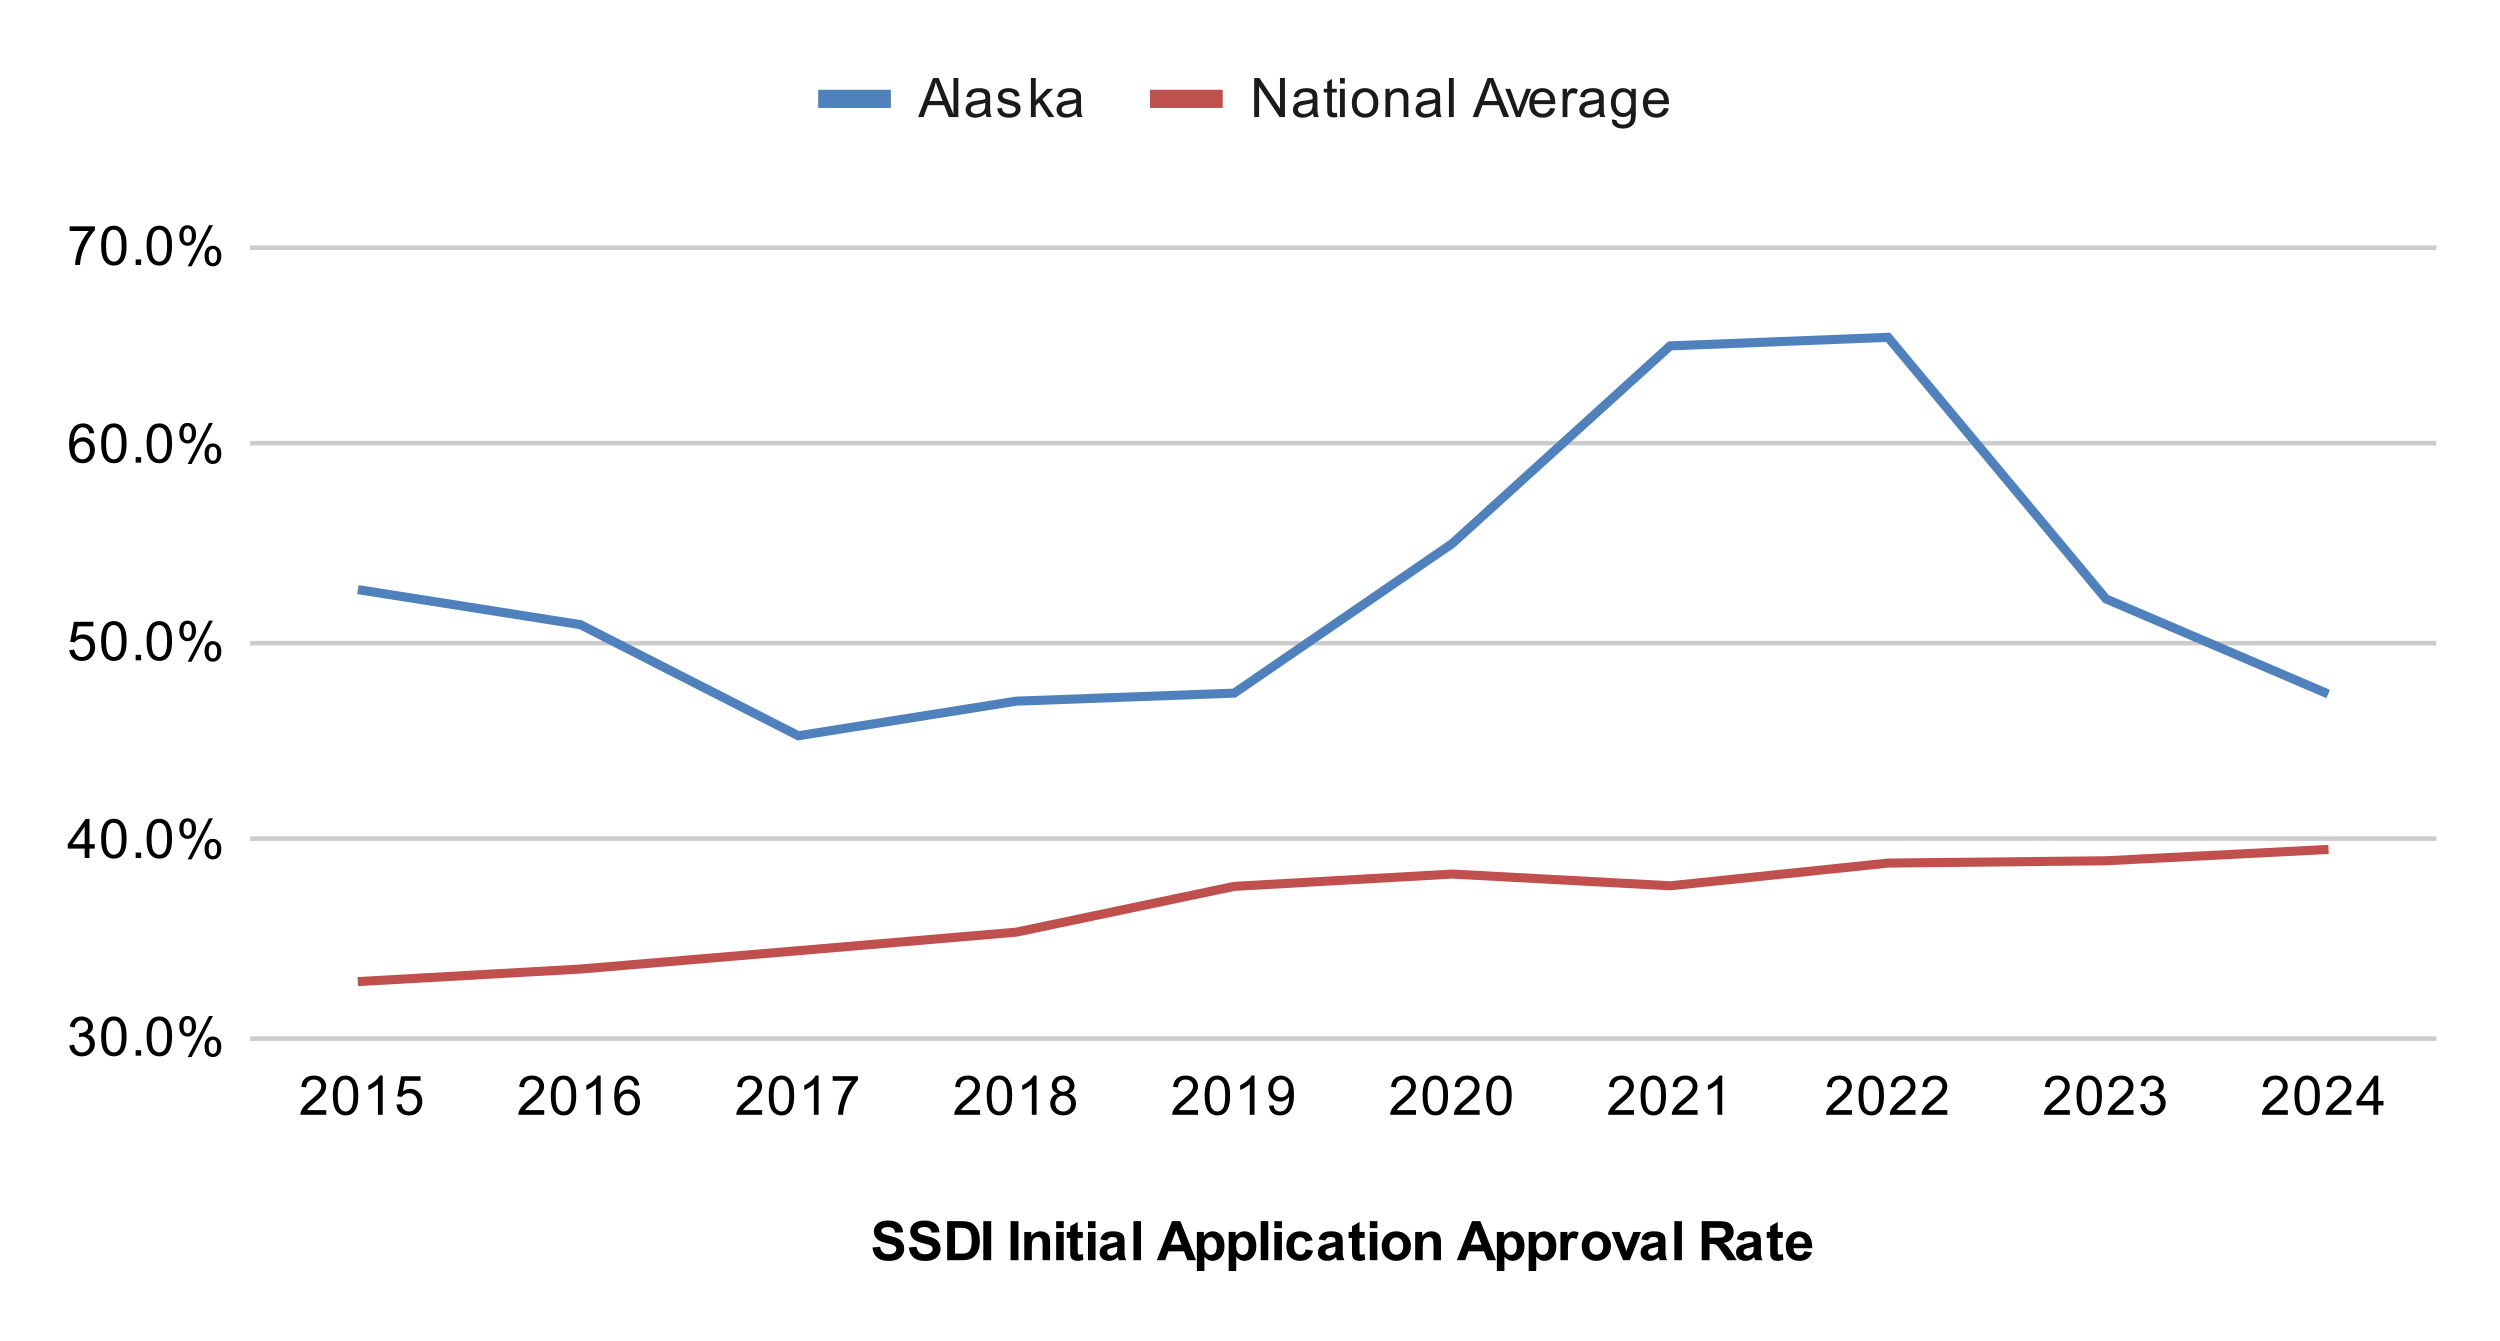 <svg xmlns:xlink="http://www.w3.org/1999/xlink" xmlns="http://www.w3.org/2000/svg" viewBox="0.0 0.0 550.0 295.0" fill="none" stroke="none" stroke-linecap="square" stroke-miterlimit="10" width="550" height="295"><path fill="#ffffff" d="M0 0L550.0 0L550.0 295.0L0 295.0L0 0Z" fill-rule="nonzero"></path><path stroke="#cccccc" stroke-width="1.0" stroke-linecap="butt" d="M55.5 228.5L535.5 228.5" fill-rule="nonzero"></path><path stroke="#cccccc" stroke-width="1.0" stroke-linecap="butt" d="M55.5 184.5L535.5 184.5" fill-rule="nonzero"></path><path stroke="#cccccc" stroke-width="1.0" stroke-linecap="butt" d="M55.5 141.5L535.5 141.5" fill-rule="nonzero"></path><path stroke="#cccccc" stroke-width="1.0" stroke-linecap="butt" d="M55.5 97.5L535.5 97.5" fill-rule="nonzero"></path><path stroke="#cccccc" stroke-width="1.0" stroke-linecap="butt" d="M55.5 54.5L535.5 54.5" fill-rule="nonzero"></path><clipPath id="id_0"><path d="M55.75 45.583L535.25 45.583L535.25 228.25L55.75 228.25L55.75 45.583Z" clip-rule="nonzero"></path></clipPath><path stroke="#4f81bd" stroke-width="2.0" stroke-linecap="butt" clip-path="url(#id_0)" d="M511.275 152.277L463.325 131.764L415.375 74.21L367.425 76.097L319.475 119.591L271.525 152.487L223.575 154.254L175.625 161.866L127.675 137.421L79.725 129.869" fill-rule="nonzero"></path><path stroke="#c0504d" stroke-width="2.0" stroke-linecap="butt" clip-path="url(#id_0)" d="M511.275 186.924L463.325 189.369L415.375 189.877L367.425 194.872L319.475 192.294L271.525 195.001L223.575 205.072L175.625 209.15L127.675 213.189L79.725 215.895" fill-rule="nonzero"></path><path fill="#000000" fill-opacity="0.0" clip-path="url(#id_0)" d="M514.275 152.277C514.275 153.933 512.932 155.277 511.275 155.277C509.618 155.277 508.275 153.933 508.275 152.277C508.275 150.62 509.618 149.277 511.275 149.277C512.932 149.277 514.275 150.62 514.275 152.277Z" fill-rule="nonzero"></path><path fill="#000000" fill-opacity="0.0" clip-path="url(#id_0)" d="M466.325 131.764C466.325 133.421 464.982 134.764 463.325 134.764C461.668 134.764 460.325 133.421 460.325 131.764C460.325 130.107 461.668 128.764 463.325 128.764C464.982 128.764 466.325 130.107 466.325 131.764Z" fill-rule="nonzero"></path><path fill="#000000" fill-opacity="0.0" clip-path="url(#id_0)" d="M418.375 74.21C418.375 75.866 417.032 77.21 415.375 77.21C413.718 77.21 412.375 75.866 412.375 74.21C412.375 72.553 413.718 71.21 415.375 71.21C417.032 71.21 418.375 72.553 418.375 74.21Z" fill-rule="nonzero"></path><path fill="#000000" fill-opacity="0.0" clip-path="url(#id_0)" d="M370.425 76.097C370.425 77.754 369.082 79.097 367.425 79.097C365.768 79.097 364.425 77.754 364.425 76.097C364.425 74.441 365.768 73.097 367.425 73.097C369.082 73.097 370.425 74.441 370.425 76.097Z" fill-rule="nonzero"></path><path fill="#000000" fill-opacity="0.0" clip-path="url(#id_0)" d="M322.475 119.591C322.475 121.248 321.132 122.591 319.475 122.591C317.818 122.591 316.475 121.248 316.475 119.591C316.475 117.934 317.818 116.591 319.475 116.591C321.132 116.591 322.475 117.934 322.475 119.591Z" fill-rule="nonzero"></path><path fill="#000000" fill-opacity="0.0" clip-path="url(#id_0)" d="M274.525 152.487C274.525 154.144 273.182 155.487 271.525 155.487C269.868 155.487 268.525 154.144 268.525 152.487C268.525 150.83 269.868 149.487 271.525 149.487C273.182 149.487 274.525 150.83 274.525 152.487Z" fill-rule="nonzero"></path><path fill="#000000" fill-opacity="0.0" clip-path="url(#id_0)" d="M226.575 154.254C226.575 155.911 225.232 157.254 223.575 157.254C221.918 157.254 220.575 155.911 220.575 154.254C220.575 152.597 221.918 151.254 223.575 151.254C225.232 151.254 226.575 152.597 226.575 154.254Z" fill-rule="nonzero"></path><path fill="#000000" fill-opacity="0.0" clip-path="url(#id_0)" d="M178.625 161.866C178.625 163.523 177.282 164.866 175.625 164.866C173.968 164.866 172.625 163.523 172.625 161.866C172.625 160.209 173.968 158.866 175.625 158.866C177.282 158.866 178.625 160.209 178.625 161.866Z" fill-rule="nonzero"></path><path fill="#000000" fill-opacity="0.0" clip-path="url(#id_0)" d="M130.675 137.421C130.675 139.078 129.332 140.421 127.675 140.421C126.018 140.421 124.675 139.078 124.675 137.421C124.675 135.764 126.018 134.421 127.675 134.421C129.332 134.421 130.675 135.764 130.675 137.421Z" fill-rule="nonzero"></path><path fill="#000000" fill-opacity="0.0" clip-path="url(#id_0)" d="M82.725 129.869C82.725 131.526 81.382 132.869 79.725 132.869C78.068 132.869 76.725 131.526 76.725 129.869C76.725 128.212 78.068 126.869 79.725 126.869C81.382 126.869 82.725 128.212 82.725 129.869Z" fill-rule="nonzero"></path><path fill="#000000" fill-opacity="0.0" clip-path="url(#id_0)" d="M514.275 186.924C514.275 188.581 512.932 189.924 511.275 189.924C509.618 189.924 508.275 188.581 508.275 186.924C508.275 185.267 509.618 183.924 511.275 183.924C512.932 183.924 514.275 185.267 514.275 186.924Z" fill-rule="nonzero"></path><path fill="#000000" fill-opacity="0.0" clip-path="url(#id_0)" d="M466.325 189.369C466.325 191.026 464.982 192.369 463.325 192.369C461.668 192.369 460.325 191.026 460.325 189.369C460.325 187.712 461.668 186.369 463.325 186.369C464.982 186.369 466.325 187.712 466.325 189.369Z" fill-rule="nonzero"></path><path fill="#000000" fill-opacity="0.0" clip-path="url(#id_0)" d="M418.375 189.877C418.375 191.534 417.032 192.877 415.375 192.877C413.718 192.877 412.375 191.534 412.375 189.877C412.375 188.22 413.718 186.877 415.375 186.877C417.032 186.877 418.375 188.22 418.375 189.877Z" fill-rule="nonzero"></path><path fill="#000000" fill-opacity="0.0" clip-path="url(#id_0)" d="M370.425 194.872C370.425 196.529 369.082 197.872 367.425 197.872C365.768 197.872 364.425 196.529 364.425 194.872C364.425 193.215 365.768 191.872 367.425 191.872C369.082 191.872 370.425 193.215 370.425 194.872Z" fill-rule="nonzero"></path><path fill="#000000" fill-opacity="0.0" clip-path="url(#id_0)" d="M322.475 192.294C322.475 193.951 321.132 195.294 319.475 195.294C317.818 195.294 316.475 193.951 316.475 192.294C316.475 190.637 317.818 189.294 319.475 189.294C321.132 189.294 322.475 190.637 322.475 192.294Z" fill-rule="nonzero"></path><path fill="#000000" fill-opacity="0.0" clip-path="url(#id_0)" d="M274.525 195.001C274.525 196.658 273.182 198.001 271.525 198.001C269.868 198.001 268.525 196.658 268.525 195.001C268.525 193.344 269.868 192.001 271.525 192.001C273.182 192.001 274.525 193.344 274.525 195.001Z" fill-rule="nonzero"></path><path fill="#000000" fill-opacity="0.0" clip-path="url(#id_0)" d="M226.575 205.072C226.575 206.729 225.232 208.072 223.575 208.072C221.918 208.072 220.575 206.729 220.575 205.072C220.575 203.415 221.918 202.072 223.575 202.072C225.232 202.072 226.575 203.415 226.575 205.072Z" fill-rule="nonzero"></path><path fill="#000000" fill-opacity="0.0" clip-path="url(#id_0)" d="M178.625 209.15C178.625 210.807 177.282 212.15 175.625 212.15C173.968 212.15 172.625 210.807 172.625 209.15C172.625 207.493 173.968 206.15 175.625 206.15C177.282 206.15 178.625 207.493 178.625 209.15Z" fill-rule="nonzero"></path><path fill="#000000" fill-opacity="0.0" clip-path="url(#id_0)" d="M130.675 213.189C130.675 214.846 129.332 216.189 127.675 216.189C126.018 216.189 124.675 214.846 124.675 213.189C124.675 211.532 126.018 210.189 127.675 210.189C129.332 210.189 130.675 211.532 130.675 213.189Z" fill-rule="nonzero"></path><path fill="#000000" fill-opacity="0.0" clip-path="url(#id_0)" d="M82.725 215.895C82.725 217.552 81.382 218.895 79.725 218.895C78.068 218.895 76.725 217.552 76.725 215.895C76.725 214.238 78.068 212.895 79.725 212.895C81.382 212.895 82.725 214.238 82.725 215.895Z" fill-rule="nonzero"></path><path fill="#000000" d="M191.938 274.453L193.625 274.297Q193.781 275.141 194.234 275.547Q194.703 275.938 195.5 275.938Q196.328 275.938 196.75 275.594Q197.188 275.234 197.188 274.75Q197.188 274.453 197.0 274.234Q196.828 274.016 196.375 273.859Q196.078 273.75 195.0 273.484Q193.594 273.141 193.031 272.641Q192.25 271.922 192.25 270.906Q192.25 270.25 192.609 269.688Q192.984 269.109 193.688 268.812Q194.391 268.516 195.375 268.516Q197.0 268.516 197.812 269.234Q198.625 269.938 198.672 271.109L196.938 271.188Q196.828 270.531 196.453 270.25Q196.094 269.953 195.359 269.953Q194.609 269.953 194.172 270.266Q193.906 270.453 193.906 270.797Q193.906 271.094 194.156 271.312Q194.484 271.594 195.75 271.891Q197.016 272.188 197.625 272.516Q198.234 272.828 198.578 273.391Q198.922 273.938 198.922 274.75Q198.922 275.484 198.5 276.141Q198.094 276.781 197.344 277.094Q196.594 277.406 195.484 277.406Q193.844 277.406 192.969 276.656Q192.109 275.891 191.938 274.453ZM199.938 274.453L201.625 274.297Q201.781 275.141 202.234 275.547Q202.703 275.938 203.5 275.938Q204.328 275.938 204.75 275.594Q205.188 275.234 205.188 274.75Q205.188 274.453 205.0 274.234Q204.828 274.016 204.375 273.859Q204.078 273.75 203.0 273.484Q201.594 273.141 201.031 272.641Q200.25 271.922 200.25 270.906Q200.25 270.25 200.609 269.688Q200.984 269.109 201.688 268.812Q202.391 268.516 203.375 268.516Q205.0 268.516 205.812 269.234Q206.625 269.938 206.672 271.109L204.938 271.188Q204.828 270.531 204.453 270.25Q204.094 269.953 203.359 269.953Q202.609 269.953 202.172 270.266Q201.906 270.453 201.906 270.797Q201.906 271.094 202.156 271.312Q202.484 271.594 203.75 271.891Q205.016 272.188 205.625 272.516Q206.234 272.828 206.578 273.391Q206.922 273.938 206.922 274.75Q206.922 275.484 206.5 276.141Q206.094 276.781 205.344 277.094Q204.594 277.406 203.484 277.406Q201.844 277.406 200.969 276.656Q200.109 275.891 199.938 274.453ZM208.375 268.656L211.531 268.656Q212.609 268.656 213.172 268.828Q213.922 269.047 214.453 269.625Q215.0 270.188 215.281 271.016Q215.562 271.828 215.562 273.031Q215.562 274.094 215.312 274.859Q214.984 275.797 214.391 276.375Q213.938 276.828 213.172 277.062Q212.594 277.25 211.625 277.25L208.375 277.25L208.375 268.656ZM210.109 270.109L210.109 275.797L211.391 275.797Q212.125 275.797 212.453 275.719Q212.875 275.609 213.141 275.359Q213.422 275.109 213.594 274.531Q213.781 273.953 213.781 272.953Q213.781 271.969 213.594 271.438Q213.422 270.891 213.109 270.594Q212.797 270.297 212.312 270.188Q211.938 270.109 210.875 270.109L210.109 270.109ZM216.328 277.25L216.328 268.656L218.062 268.656L218.062 277.25L216.328 277.25ZM222.328 277.25L222.328 268.656L224.062 268.656L224.062 277.25L222.328 277.25ZM231.016 277.25L229.375 277.25L229.375 274.078Q229.375 273.062 229.266 272.766Q229.172 272.469 228.922 272.312Q228.688 272.141 228.359 272.141Q227.922 272.141 227.578 272.375Q227.25 272.609 227.125 273.0Q227.0 273.391 227.0 274.438L227.0 277.25L225.344 277.25L225.344 271.031L226.875 271.031L226.875 271.938Q227.688 270.891 228.938 270.891Q229.469 270.891 229.922 271.094Q230.375 271.281 230.609 271.594Q230.844 271.891 230.922 272.281Q231.016 272.656 231.016 273.375L231.016 277.25ZM232.359 270.188L232.359 268.656L234.016 268.656L234.016 270.188L232.359 270.188ZM232.359 277.25L232.359 271.031L234.016 271.031L234.016 277.25L232.359 277.25ZM238.219 271.031L238.219 272.344L237.094 272.344L237.094 274.844Q237.094 275.609 237.125 275.734Q237.156 275.859 237.266 275.953Q237.391 276.031 237.547 276.031Q237.781 276.031 238.203 275.859L238.344 277.141Q237.781 277.391 237.047 277.391Q236.609 277.391 236.25 277.25Q235.891 277.094 235.719 276.859Q235.562 276.609 235.484 276.219Q235.438 275.922 235.438 275.047L235.438 272.344L234.688 272.344L234.688 271.031L235.438 271.031L235.438 269.797L237.094 268.828L237.094 271.031L238.219 271.031ZM239.359 270.188L239.359 268.656L241.016 268.656L241.016 270.188L239.359 270.188ZM239.359 277.25L239.359 271.031L241.016 271.031L241.016 277.25L239.359 277.25ZM243.594 272.922L242.094 272.656Q242.344 271.75 242.953 271.328Q243.578 270.891 244.797 270.891Q245.891 270.891 246.422 271.156Q246.969 271.406 247.188 271.812Q247.406 272.203 247.406 273.281L247.391 275.203Q247.391 276.031 247.469 276.422Q247.547 276.797 247.766 277.25L246.141 277.25Q246.078 277.078 245.984 276.766Q245.938 276.609 245.922 276.562Q245.5 276.984 245.016 277.188Q244.547 277.391 244.0 277.391Q243.031 277.391 242.469 276.875Q241.922 276.344 241.922 275.547Q241.922 275.016 242.172 274.609Q242.438 274.203 242.891 273.984Q243.344 273.75 244.203 273.594Q245.344 273.375 245.797 273.188L245.797 273.031Q245.797 272.547 245.562 272.344Q245.328 272.141 244.672 272.141Q244.234 272.141 243.984 272.312Q243.75 272.484 243.594 272.922ZM245.797 274.266Q245.484 274.359 244.797 274.516Q244.109 274.656 243.891 274.797Q243.578 275.031 243.578 275.375Q243.578 275.719 243.828 275.984Q244.094 276.234 244.484 276.234Q244.938 276.234 245.344 275.938Q245.641 275.719 245.734 275.391Q245.797 275.188 245.797 274.594L245.797 274.266ZM249.359 277.25L249.359 268.656L251.016 268.656L251.016 277.25L249.359 277.25ZM263.125 277.25L261.234 277.25L260.484 275.297L257.047 275.297L256.344 277.25L254.5 277.25L257.844 268.656L259.688 268.656L263.125 277.25ZM259.922 273.844L258.75 270.656L257.578 273.844L259.922 273.844ZM263.312 271.031L264.844 271.031L264.844 271.938Q265.156 271.469 265.656 271.188Q266.172 270.891 266.797 270.891Q267.875 270.891 268.625 271.734Q269.391 272.578 269.391 274.109Q269.391 275.656 268.625 276.531Q267.859 277.391 266.781 277.391Q266.266 277.391 265.844 277.188Q265.422 276.984 264.969 276.484L264.969 279.625L263.312 279.625L263.312 271.031ZM264.938 274.031Q264.938 275.078 265.359 275.578Q265.781 276.078 266.375 276.078Q266.953 276.078 267.328 275.625Q267.703 275.156 267.703 274.109Q267.703 273.141 267.312 272.672Q266.922 272.188 266.344 272.188Q265.734 272.188 265.328 272.656Q264.938 273.125 264.938 274.031ZM270.312 271.031L271.844 271.031L271.844 271.938Q272.156 271.469 272.656 271.188Q273.172 270.891 273.797 270.891Q274.875 270.891 275.625 271.734Q276.391 272.578 276.391 274.109Q276.391 275.656 275.625 276.531Q274.859 277.391 273.781 277.391Q273.266 277.391 272.844 277.188Q272.422 276.984 271.969 276.484L271.969 279.625L270.312 279.625L270.312 271.031ZM271.938 274.031Q271.938 275.078 272.359 275.578Q272.781 276.078 273.375 276.078Q273.953 276.078 274.328 275.625Q274.703 275.156 274.703 274.109Q274.703 273.141 274.312 272.672Q273.922 272.188 273.344 272.188Q272.734 272.188 272.328 272.656Q271.938 273.125 271.938 274.031ZM277.359 277.25L277.359 268.656L279.016 268.656L279.016 277.25L277.359 277.25ZM280.359 270.188L280.359 268.656L282.016 268.656L282.016 270.188L280.359 270.188ZM280.359 277.25L280.359 271.031L282.016 271.031L282.016 277.25L280.359 277.25ZM288.781 272.859L287.172 273.156Q287.078 272.672 286.781 272.438Q286.5 272.188 286.047 272.188Q285.422 272.188 285.047 272.609Q284.688 273.031 284.688 274.031Q284.688 275.141 285.062 275.594Q285.438 276.047 286.062 276.047Q286.531 276.047 286.828 275.781Q287.125 275.516 287.25 274.859L288.875 275.141Q288.625 276.25 287.906 276.828Q287.188 277.391 285.984 277.391Q284.625 277.391 283.812 276.531Q283.0 275.672 283.0 274.141Q283.0 272.609 283.812 271.75Q284.625 270.891 286.016 270.891Q287.156 270.891 287.828 271.375Q288.5 271.859 288.781 272.859ZM291.594 272.922L290.094 272.656Q290.344 271.75 290.953 271.328Q291.578 270.891 292.797 270.891Q293.891 270.891 294.422 271.156Q294.969 271.406 295.188 271.812Q295.406 272.203 295.406 273.281L295.391 275.203Q295.391 276.031 295.469 276.422Q295.547 276.797 295.766 277.25L294.141 277.25Q294.078 277.078 293.984 276.766Q293.938 276.609 293.922 276.562Q293.5 276.984 293.016 277.188Q292.547 277.391 292.0 277.391Q291.031 277.391 290.469 276.875Q289.922 276.344 289.922 275.547Q289.922 275.016 290.172 274.609Q290.438 274.203 290.891 273.984Q291.344 273.75 292.203 273.594Q293.344 273.375 293.797 273.188L293.797 273.031Q293.797 272.547 293.562 272.344Q293.328 272.141 292.672 272.141Q292.234 272.141 291.984 272.312Q291.75 272.484 291.594 272.922ZM293.797 274.266Q293.484 274.359 292.797 274.516Q292.109 274.656 291.891 274.797Q291.578 275.031 291.578 275.375Q291.578 275.719 291.828 275.984Q292.094 276.234 292.484 276.234Q292.938 276.234 293.344 275.938Q293.641 275.719 293.734 275.391Q293.797 275.188 293.797 274.594L293.797 274.266ZM300.219 271.031L300.219 272.344L299.094 272.344L299.094 274.844Q299.094 275.609 299.125 275.734Q299.156 275.859 299.266 275.953Q299.391 276.031 299.547 276.031Q299.781 276.031 300.203 275.859L300.344 277.141Q299.781 277.391 299.047 277.391Q298.609 277.391 298.25 277.25Q297.891 277.094 297.719 276.859Q297.562 276.609 297.484 276.219Q297.438 275.922 297.438 275.047L297.438 272.344L296.688 272.344L296.688 271.031L297.438 271.031L297.438 269.797L299.094 268.828L299.094 271.031L300.219 271.031ZM301.359 270.188L301.359 268.656L303.016 268.656L303.016 270.188L301.359 270.188ZM301.359 277.25L301.359 271.031L303.016 271.031L303.016 277.25L301.359 277.25ZM303.984 274.047Q303.984 273.234 304.391 272.469Q304.797 271.688 305.531 271.297Q306.266 270.891 307.188 270.891Q308.594 270.891 309.5 271.812Q310.406 272.719 310.406 274.125Q310.406 275.531 309.484 276.469Q308.578 277.391 307.203 277.391Q306.344 277.391 305.562 277.0Q304.797 276.609 304.391 275.875Q303.984 275.125 303.984 274.047ZM305.672 274.141Q305.672 275.062 306.109 275.562Q306.547 276.047 307.188 276.047Q307.844 276.047 308.266 275.562Q308.703 275.062 308.703 274.125Q308.703 273.219 308.266 272.734Q307.844 272.234 307.188 272.234Q306.547 272.234 306.109 272.734Q305.672 273.219 305.672 274.141ZM317.016 277.25L315.375 277.25L315.375 274.078Q315.375 273.062 315.266 272.766Q315.172 272.469 314.922 272.312Q314.688 272.141 314.359 272.141Q313.922 272.141 313.578 272.375Q313.25 272.609 313.125 273.0Q313.0 273.391 313.0 274.438L313.0 277.25L311.344 277.25L311.344 271.031L312.875 271.031L312.875 271.938Q313.688 270.891 314.938 270.891Q315.469 270.891 315.922 271.094Q316.375 271.281 316.609 271.594Q316.844 271.891 316.922 272.281Q317.016 272.656 317.016 273.375L317.016 277.25ZM329.125 277.25L327.234 277.25L326.484 275.297L323.047 275.297L322.344 277.25L320.5 277.25L323.844 268.656L325.688 268.656L329.125 277.25ZM325.922 273.844L324.75 270.656L323.578 273.844L325.922 273.844ZM329.312 271.031L330.844 271.031L330.844 271.938Q331.156 271.469 331.656 271.188Q332.172 270.891 332.797 270.891Q333.875 270.891 334.625 271.734Q335.391 272.578 335.391 274.109Q335.391 275.656 334.625 276.531Q333.859 277.391 332.781 277.391Q332.266 277.391 331.844 277.188Q331.422 276.984 330.969 276.484L330.969 279.625L329.312 279.625L329.312 271.031ZM330.938 274.031Q330.938 275.078 331.359 275.578Q331.781 276.078 332.375 276.078Q332.953 276.078 333.328 275.625Q333.703 275.156 333.703 274.109Q333.703 273.141 333.312 272.672Q332.922 272.188 332.344 272.188Q331.734 272.188 331.328 272.656Q330.938 273.125 330.938 274.031ZM336.312 271.031L337.844 271.031L337.844 271.938Q338.156 271.469 338.656 271.188Q339.172 270.891 339.797 270.891Q340.875 270.891 341.625 271.734Q342.391 272.578 342.391 274.109Q342.391 275.656 341.625 276.531Q340.859 277.391 339.781 277.391Q339.266 277.391 338.844 277.188Q338.422 276.984 337.969 276.484L337.969 279.625L336.312 279.625L336.312 271.031ZM337.938 274.031Q337.938 275.078 338.359 275.578Q338.781 276.078 339.375 276.078Q339.953 276.078 340.328 275.625Q340.703 275.156 340.703 274.109Q340.703 273.141 340.312 272.672Q339.922 272.188 339.344 272.188Q338.734 272.188 338.328 272.656Q337.938 273.125 337.938 274.031ZM344.938 277.25L343.297 277.25L343.297 271.031L344.828 271.031L344.828 271.906Q345.219 271.281 345.531 271.094Q345.844 270.891 346.234 270.891Q346.797 270.891 347.328 271.203L346.812 272.625Q346.391 272.359 346.047 272.359Q345.688 272.359 345.453 272.562Q345.219 272.75 345.078 273.25Q344.938 273.734 344.938 275.328L344.938 277.25ZM347.984 274.047Q347.984 273.234 348.391 272.469Q348.797 271.688 349.531 271.297Q350.266 270.891 351.188 270.891Q352.594 270.891 353.5 271.812Q354.406 272.719 354.406 274.125Q354.406 275.531 353.484 276.469Q352.578 277.391 351.203 277.391Q350.344 277.391 349.562 277.0Q348.797 276.609 348.391 275.875Q347.984 275.125 347.984 274.047ZM349.672 274.141Q349.672 275.062 350.109 275.562Q350.547 276.047 351.188 276.047Q351.844 276.047 352.266 275.562Q352.703 275.062 352.703 274.125Q352.703 273.219 352.266 272.734Q351.844 272.234 351.188 272.234Q350.547 272.234 350.109 272.734Q349.672 273.219 349.672 274.141ZM357.078 277.25L354.562 271.031L356.297 271.031L357.469 274.203L357.812 275.266Q357.938 274.859 357.969 274.734Q358.062 274.469 358.156 274.203L359.328 271.031L361.031 271.031L358.562 277.25L357.078 277.25ZM362.594 272.922L361.094 272.656Q361.344 271.75 361.953 271.328Q362.578 270.891 363.797 270.891Q364.891 270.891 365.422 271.156Q365.969 271.406 366.188 271.812Q366.406 272.203 366.406 273.281L366.391 275.203Q366.391 276.031 366.469 276.422Q366.547 276.797 366.766 277.25L365.141 277.25Q365.078 277.078 364.984 276.766Q364.938 276.609 364.922 276.562Q364.5 276.984 364.016 277.188Q363.547 277.391 363.0 277.391Q362.031 277.391 361.469 276.875Q360.922 276.344 360.922 275.547Q360.922 275.016 361.172 274.609Q361.438 274.203 361.891 273.984Q362.344 273.75 363.203 273.594Q364.344 273.375 364.797 273.188L364.797 273.031Q364.797 272.547 364.562 272.344Q364.328 272.141 363.672 272.141Q363.234 272.141 362.984 272.312Q362.75 272.484 362.594 272.922ZM364.797 274.266Q364.484 274.359 363.797 274.516Q363.109 274.656 362.891 274.797Q362.578 275.031 362.578 275.375Q362.578 275.719 362.828 275.984Q363.094 276.234 363.484 276.234Q363.938 276.234 364.344 275.938Q364.641 275.719 364.734 275.391Q364.797 275.188 364.797 274.594L364.797 274.266ZM368.359 277.25L368.359 268.656L370.016 268.656L370.016 277.25L368.359 277.25ZM374.375 277.25L374.375 268.656L378.031 268.656Q379.406 268.656 380.031 268.891Q380.656 269.125 381.031 269.719Q381.406 270.312 381.406 271.062Q381.406 272.031 380.828 272.672Q380.266 273.297 379.141 273.453Q379.703 273.781 380.062 274.188Q380.438 274.578 381.047 275.578L382.109 277.25L380.031 277.25L378.781 275.375Q378.109 274.375 377.859 274.125Q377.609 273.859 377.328 273.766Q377.062 273.656 376.469 273.656L376.109 273.656L376.109 277.25L374.375 277.25ZM376.109 272.297L377.391 272.297Q378.641 272.297 378.953 272.188Q379.266 272.078 379.438 271.828Q379.625 271.562 379.625 271.172Q379.625 270.75 379.391 270.484Q379.156 270.219 378.734 270.141Q378.516 270.109 377.469 270.109L376.109 270.109L376.109 272.297ZM383.594 272.922L382.094 272.656Q382.344 271.75 382.953 271.328Q383.578 270.891 384.797 270.891Q385.891 270.891 386.422 271.156Q386.969 271.406 387.188 271.812Q387.406 272.203 387.406 273.281L387.391 275.203Q387.391 276.031 387.469 276.422Q387.547 276.797 387.766 277.25L386.141 277.25Q386.078 277.078 385.984 276.766Q385.938 276.609 385.922 276.562Q385.5 276.984 385.016 277.188Q384.547 277.391 384.0 277.391Q383.031 277.391 382.469 276.875Q381.922 276.344 381.922 275.547Q381.922 275.016 382.172 274.609Q382.438 274.203 382.891 273.984Q383.344 273.75 384.203 273.594Q385.344 273.375 385.797 273.188L385.797 273.031Q385.797 272.547 385.562 272.344Q385.328 272.141 384.672 272.141Q384.234 272.141 383.984 272.312Q383.75 272.484 383.594 272.922ZM385.797 274.266Q385.484 274.359 384.797 274.516Q384.109 274.656 383.891 274.797Q383.578 275.031 383.578 275.375Q383.578 275.719 383.828 275.984Q384.094 276.234 384.484 276.234Q384.938 276.234 385.344 275.938Q385.641 275.719 385.734 275.391Q385.797 275.188 385.797 274.594L385.797 274.266ZM392.219 271.031L392.219 272.344L391.094 272.344L391.094 274.844Q391.094 275.609 391.125 275.734Q391.156 275.859 391.266 275.953Q391.391 276.031 391.547 276.031Q391.781 276.031 392.203 275.859L392.344 277.141Q391.781 277.391 391.047 277.391Q390.609 277.391 390.25 277.25Q389.891 277.094 389.719 276.859Q389.562 276.609 389.484 276.219Q389.438 275.922 389.438 275.047L389.438 272.344L388.688 272.344L388.688 271.031L389.438 271.031L389.438 269.797L391.094 268.828L391.094 271.031L392.219 271.031ZM396.969 275.266L398.609 275.547Q398.297 276.453 397.609 276.922Q396.922 277.391 395.906 277.391Q394.281 277.391 393.5 276.328Q392.875 275.484 392.875 274.188Q392.875 272.641 393.688 271.766Q394.5 270.891 395.734 270.891Q397.125 270.891 397.922 271.812Q398.734 272.719 398.688 274.609L394.562 274.609Q394.594 275.344 394.969 275.75Q395.344 276.156 395.922 276.156Q396.297 276.156 396.562 275.953Q396.828 275.734 396.969 275.266ZM397.062 273.609Q397.047 272.891 396.688 272.516Q396.344 272.141 395.828 272.141Q395.297 272.141 394.938 272.531Q394.594 272.938 394.594 273.609L397.062 273.609Z" fill-rule="nonzero"></path><path fill="#000000" d="M15.25 229.984L16.312 229.844Q16.484 230.734 16.922 231.141Q17.359 231.531 17.984 231.531Q18.734 231.531 19.25 231.016Q19.766 230.5 19.766 229.734Q19.766 229.016 19.281 228.547Q18.812 228.062 18.078 228.062Q17.781 228.062 17.328 228.188L17.453 227.25Q17.562 227.266 17.625 227.266Q18.297 227.266 18.828 226.922Q19.375 226.562 19.375 225.828Q19.375 225.25 18.984 224.875Q18.594 224.484 17.969 224.484Q17.359 224.484 16.938 224.875Q16.531 225.266 16.422 226.031L15.359 225.844Q15.547 224.797 16.234 224.219Q16.922 223.625 17.938 223.625Q18.641 223.625 19.234 223.938Q19.828 224.234 20.141 224.75Q20.453 225.266 20.453 225.859Q20.453 226.406 20.156 226.875Q19.859 227.328 19.281 227.594Q20.031 227.766 20.453 228.328Q20.875 228.875 20.875 229.719Q20.875 230.844 20.047 231.625Q19.234 232.406 17.984 232.406Q16.859 232.406 16.109 231.734Q15.359 231.047 15.25 229.984ZM22.25 228.016Q22.25 226.484 22.562 225.562Q22.875 224.625 23.484 224.125Q24.109 223.625 25.047 223.625Q25.734 223.625 26.25 223.906Q26.781 224.188 27.125 224.719Q27.469 225.234 27.656 225.984Q27.844 226.734 27.844 228.016Q27.844 229.531 27.531 230.453Q27.234 231.375 26.609 231.891Q26.0 232.391 25.047 232.391Q23.812 232.391 23.094 231.5Q22.25 230.438 22.25 228.016ZM23.328 228.016Q23.328 230.125 23.828 230.828Q24.328 231.531 25.047 231.531Q25.781 231.531 26.266 230.828Q26.766 230.125 26.766 228.016Q26.766 225.891 26.266 225.203Q25.781 224.5 25.031 224.5Q24.312 224.5 23.875 225.109Q23.328 225.891 23.328 228.016ZM29.844 232.25L29.844 231.047L31.047 231.047L31.047 232.25L29.844 232.25ZM32.25 228.016Q32.25 226.484 32.562 225.562Q32.875 224.625 33.484 224.125Q34.109 223.625 35.047 223.625Q35.734 223.625 36.25 223.906Q36.781 224.188 37.125 224.719Q37.469 225.234 37.656 225.984Q37.844 226.734 37.844 228.016Q37.844 229.531 37.531 230.453Q37.234 231.375 36.609 231.891Q36.0 232.391 35.047 232.391Q33.812 232.391 33.094 231.5Q32.25 230.438 32.25 228.016ZM33.328 228.016Q33.328 230.125 33.828 230.828Q34.328 231.531 35.047 231.531Q35.781 231.531 36.266 230.828Q36.766 230.125 36.766 228.016Q36.766 225.891 36.266 225.203Q35.781 224.5 35.031 224.5Q34.312 224.5 33.875 225.109Q33.328 225.891 33.328 228.016ZM39.453 225.719Q39.453 224.797 39.906 224.156Q40.375 223.516 41.25 223.516Q42.062 223.516 42.594 224.094Q43.125 224.672 43.125 225.781Q43.125 226.875 42.578 227.469Q42.047 228.047 41.266 228.047Q40.484 228.047 39.969 227.469Q39.453 226.891 39.453 225.719ZM41.281 224.234Q40.891 224.234 40.625 224.578Q40.375 224.922 40.375 225.828Q40.375 226.656 40.625 227.0Q40.891 227.328 41.281 227.328Q41.688 227.328 41.938 226.984Q42.203 226.641 42.203 225.75Q42.203 224.906 41.938 224.578Q41.672 224.234 41.281 224.234ZM41.281 232.562L45.984 223.516L46.844 223.516L42.156 232.562L41.281 232.562ZM45.0 230.234Q45.0 229.312 45.453 228.672Q45.922 228.031 46.812 228.031Q47.625 228.031 48.156 228.609Q48.688 229.172 48.688 230.297Q48.688 231.391 48.141 231.984Q47.609 232.562 46.812 232.562Q46.047 232.562 45.516 231.984Q45.0 231.406 45.0 230.234ZM46.844 228.75Q46.438 228.75 46.172 229.094Q45.922 229.438 45.922 230.344Q45.922 231.156 46.188 231.5Q46.453 231.844 46.844 231.844Q47.234 231.844 47.5 231.5Q47.766 231.156 47.766 230.25Q47.766 229.422 47.5 229.094Q47.234 228.75 46.844 228.75Z" fill-rule="nonzero"></path><path fill="#000000" d="M18.625 188.758L18.625 186.695L14.906 186.695L14.906 185.727L18.828 180.164L19.688 180.164L19.688 185.727L20.844 185.727L20.844 186.695L19.688 186.695L19.688 188.758L18.625 188.758ZM18.625 185.727L18.625 181.867L15.938 185.727L18.625 185.727ZM22.25 184.524Q22.25 182.992 22.562 182.07Q22.875 181.133 23.484 180.633Q24.109 180.133 25.047 180.133Q25.734 180.133 26.25 180.414Q26.781 180.695 27.125 181.227Q27.469 181.742 27.656 182.492Q27.844 183.242 27.844 184.524Q27.844 186.039 27.531 186.961Q27.234 187.883 26.609 188.399Q26.0 188.899 25.047 188.899Q23.812 188.899 23.094 188.008Q22.25 186.945 22.25 184.524ZM23.328 184.524Q23.328 186.633 23.828 187.336Q24.328 188.039 25.047 188.039Q25.781 188.039 26.266 187.336Q26.766 186.633 26.766 184.524Q26.766 182.399 26.266 181.711Q25.781 181.008 25.031 181.008Q24.312 181.008 23.875 181.617Q23.328 182.399 23.328 184.524ZM29.844 188.758L29.844 187.555L31.047 187.555L31.047 188.758L29.844 188.758ZM32.25 184.524Q32.25 182.992 32.562 182.07Q32.875 181.133 33.484 180.633Q34.109 180.133 35.047 180.133Q35.734 180.133 36.25 180.414Q36.781 180.695 37.125 181.227Q37.469 181.742 37.656 182.492Q37.844 183.242 37.844 184.524Q37.844 186.039 37.531 186.961Q37.234 187.883 36.609 188.399Q36.0 188.899 35.047 188.899Q33.812 188.899 33.094 188.008Q32.25 186.945 32.25 184.524ZM33.328 184.524Q33.328 186.633 33.828 187.336Q34.328 188.039 35.047 188.039Q35.781 188.039 36.266 187.336Q36.766 186.633 36.766 184.524Q36.766 182.399 36.266 181.711Q35.781 181.008 35.031 181.008Q34.312 181.008 33.875 181.617Q33.328 182.399 33.328 184.524ZM39.453 182.227Q39.453 181.305 39.906 180.664Q40.375 180.024 41.25 180.024Q42.062 180.024 42.594 180.602Q43.125 181.18 43.125 182.289Q43.125 183.383 42.578 183.977Q42.047 184.555 41.266 184.555Q40.484 184.555 39.969 183.977Q39.453 183.399 39.453 182.227ZM41.281 180.742Q40.891 180.742 40.625 181.086Q40.375 181.43 40.375 182.336Q40.375 183.164 40.625 183.508Q40.891 183.836 41.281 183.836Q41.688 183.836 41.938 183.492Q42.203 183.149 42.203 182.258Q42.203 181.414 41.938 181.086Q41.672 180.742 41.281 180.742ZM41.281 189.07L45.984 180.024L46.844 180.024L42.156 189.07L41.281 189.07ZM45.0 186.742Q45.0 185.82 45.453 185.18Q45.922 184.539 46.812 184.539Q47.625 184.539 48.156 185.117Q48.688 185.68 48.688 186.805Q48.688 187.899 48.141 188.492Q47.609 189.07 46.812 189.07Q46.047 189.07 45.516 188.492Q45.0 187.914 45.0 186.742ZM46.844 185.258Q46.438 185.258 46.172 185.602Q45.922 185.945 45.922 186.852Q45.922 187.664 46.188 188.008Q46.453 188.352 46.844 188.352Q47.234 188.352 47.5 188.008Q47.766 187.664 47.766 186.758Q47.766 185.93 47.5 185.602Q47.234 185.258 46.844 185.258Z" fill-rule="nonzero"></path><path fill="#000000" d="M15.25 143.016L16.359 142.922Q16.484 143.735 16.922 144.141Q17.375 144.547 18.016 144.547Q18.766 144.547 19.297 143.969Q19.828 143.391 19.828 142.453Q19.828 141.547 19.312 141.031Q18.812 140.5 17.984 140.5Q17.484 140.5 17.062 140.735Q16.656 140.969 16.422 141.328L15.438 141.203L16.266 136.797L20.547 136.797L20.547 137.797L17.109 137.797L16.656 140.11Q17.422 139.563 18.266 139.563Q19.391 139.563 20.156 140.344Q20.938 141.125 20.938 142.36Q20.938 143.516 20.266 144.375Q19.438 145.406 18.016 145.406Q16.844 145.406 16.094 144.75Q15.359 144.094 15.25 143.016ZM22.25 141.031Q22.25 139.5 22.562 138.578Q22.875 137.641 23.484 137.141Q24.109 136.641 25.047 136.641Q25.734 136.641 26.25 136.922Q26.781 137.203 27.125 137.735Q27.469 138.25 27.656 139Q27.844 139.75 27.844 141.031Q27.844 142.547 27.531 143.469Q27.234 144.391 26.609 144.906Q26.0 145.406 25.047 145.406Q23.812 145.406 23.094 144.516Q22.25 143.453 22.25 141.031ZM23.328 141.031Q23.328 143.141 23.828 143.844Q24.328 144.547 25.047 144.547Q25.781 144.547 26.266 143.844Q26.766 143.141 26.766 141.031Q26.766 138.906 26.266 138.219Q25.781 137.516 25.031 137.516Q24.312 137.516 23.875 138.125Q23.328 138.906 23.328 141.031ZM29.844 145.266L29.844 144.063L31.047 144.063L31.047 145.266L29.844 145.266ZM32.25 141.031Q32.25 139.5 32.562 138.578Q32.875 137.641 33.484 137.141Q34.109 136.641 35.047 136.641Q35.734 136.641 36.25 136.922Q36.781 137.203 37.125 137.735Q37.469 138.25 37.656 139Q37.844 139.75 37.844 141.031Q37.844 142.547 37.531 143.469Q37.234 144.391 36.609 144.906Q36.0 145.406 35.047 145.406Q33.812 145.406 33.094 144.516Q32.25 143.453 32.25 141.031ZM33.328 141.031Q33.328 143.141 33.828 143.844Q34.328 144.547 35.047 144.547Q35.781 144.547 36.266 143.844Q36.766 143.141 36.766 141.031Q36.766 138.906 36.266 138.219Q35.781 137.516 35.031 137.516Q34.312 137.516 33.875 138.125Q33.328 138.906 33.328 141.031ZM39.453 138.735Q39.453 137.813 39.906 137.172Q40.375 136.531 41.25 136.531Q42.062 136.531 42.594 137.11Q43.125 137.688 43.125 138.797Q43.125 139.891 42.578 140.485Q42.047 141.063 41.266 141.063Q40.484 141.063 39.969 140.485Q39.453 139.906 39.453 138.735ZM41.281 137.25Q40.891 137.25 40.625 137.594Q40.375 137.938 40.375 138.844Q40.375 139.672 40.625 140.016Q40.891 140.344 41.281 140.344Q41.688 140.344 41.938 140Q42.203 139.656 42.203 138.766Q42.203 137.922 41.938 137.594Q41.672 137.25 41.281 137.25ZM41.281 145.578L45.984 136.531L46.844 136.531L42.156 145.578L41.281 145.578ZM45.0 143.25Q45.0 142.328 45.453 141.688Q45.922 141.047 46.812 141.047Q47.625 141.047 48.156 141.625Q48.688 142.188 48.688 143.313Q48.688 144.406 48.141 145Q47.609 145.578 46.812 145.578Q46.047 145.578 45.516 145Q45.0 144.422 45.0 143.25ZM46.844 141.766Q46.438 141.766 46.172 142.11Q45.922 142.453 45.922 143.36Q45.922 144.172 46.188 144.516Q46.453 144.86 46.844 144.86Q47.234 144.86 47.5 144.516Q47.766 144.172 47.766 143.266Q47.766 142.438 47.5 142.11Q47.234 141.766 46.844 141.766Z" fill-rule="nonzero"></path><path fill="#000000" d="M20.719 95.289L19.672 95.368Q19.531 94.743 19.281 94.461Q18.844 94.008 18.219 94.008Q17.719 94.008 17.328 94.289Q16.844 94.664 16.547 95.368Q16.266 96.055 16.25 97.336Q16.625 96.758 17.172 96.477Q17.734 96.196 18.344 96.196Q19.391 96.196 20.125 96.977Q20.875 97.758 20.875 98.977Q20.875 99.789 20.516 100.493Q20.172 101.18 19.562 101.555Q18.953 101.914 18.188 101.914Q16.859 101.914 16.031 100.946Q15.203 99.977 15.203 97.758Q15.203 95.258 16.125 94.133Q16.922 93.149 18.281 93.149Q19.297 93.149 19.938 93.727Q20.594 94.289 20.719 95.289ZM16.422 98.993Q16.422 99.539 16.641 100.039Q16.875 100.524 17.281 100.789Q17.703 101.055 18.172 101.055Q18.828 101.055 19.312 100.524Q19.797 99.977 19.797 99.055Q19.797 98.164 19.312 97.649Q18.844 97.133 18.125 97.133Q17.406 97.133 16.906 97.649Q16.422 98.164 16.422 98.993ZM22.25 97.539Q22.25 96.008 22.562 95.086Q22.875 94.149 23.484 93.649Q24.109 93.149 25.047 93.149Q25.734 93.149 26.25 93.43Q26.781 93.711 27.125 94.243Q27.469 94.758 27.656 95.508Q27.844 96.258 27.844 97.539Q27.844 99.055 27.531 99.977Q27.234 100.899 26.609 101.414Q26.0 101.914 25.047 101.914Q23.812 101.914 23.094 101.024Q22.25 99.961 22.25 97.539ZM23.328 97.539Q23.328 99.649 23.828 100.352Q24.328 101.055 25.047 101.055Q25.781 101.055 26.266 100.352Q26.766 99.649 26.766 97.539Q26.766 95.414 26.266 94.727Q25.781 94.024 25.031 94.024Q24.312 94.024 23.875 94.633Q23.328 95.414 23.328 97.539ZM29.844 101.774L29.844 100.571L31.047 100.571L31.047 101.774L29.844 101.774ZM32.25 97.539Q32.25 96.008 32.562 95.086Q32.875 94.149 33.484 93.649Q34.109 93.149 35.047 93.149Q35.734 93.149 36.25 93.43Q36.781 93.711 37.125 94.243Q37.469 94.758 37.656 95.508Q37.844 96.258 37.844 97.539Q37.844 99.055 37.531 99.977Q37.234 100.899 36.609 101.414Q36.0 101.914 35.047 101.914Q33.812 101.914 33.094 101.024Q32.25 99.961 32.25 97.539ZM33.328 97.539Q33.328 99.649 33.828 100.352Q34.328 101.055 35.047 101.055Q35.781 101.055 36.266 100.352Q36.766 99.649 36.766 97.539Q36.766 95.414 36.266 94.727Q35.781 94.024 35.031 94.024Q34.312 94.024 33.875 94.633Q33.328 95.414 33.328 97.539ZM39.453 95.243Q39.453 94.321 39.906 93.68Q40.375 93.039 41.25 93.039Q42.062 93.039 42.594 93.618Q43.125 94.196 43.125 95.305Q43.125 96.399 42.578 96.993Q42.047 97.571 41.266 97.571Q40.484 97.571 39.969 96.993Q39.453 96.414 39.453 95.243ZM41.281 93.758Q40.891 93.758 40.625 94.102Q40.375 94.446 40.375 95.352Q40.375 96.18 40.625 96.524Q40.891 96.852 41.281 96.852Q41.688 96.852 41.938 96.508Q42.203 96.164 42.203 95.274Q42.203 94.43 41.938 94.102Q41.672 93.758 41.281 93.758ZM41.281 102.086L45.984 93.039L46.844 93.039L42.156 102.086L41.281 102.086ZM45.0 99.758Q45.0 98.836 45.453 98.196Q45.922 97.555 46.812 97.555Q47.625 97.555 48.156 98.133Q48.688 98.696 48.688 99.821Q48.688 100.914 48.141 101.508Q47.609 102.086 46.812 102.086Q46.047 102.086 45.516 101.508Q45.0 100.93 45.0 99.758ZM46.844 98.274Q46.438 98.274 46.172 98.618Q45.922 98.961 45.922 99.868Q45.922 100.68 46.188 101.024Q46.453 101.368 46.844 101.368Q47.234 101.368 47.5 101.024Q47.766 100.68 47.766 99.774Q47.766 98.946 47.5 98.618Q47.234 98.274 46.844 98.274Z" fill-rule="nonzero"></path><path fill="#000000" d="M15.312 50.813L15.312 49.797L20.875 49.797L20.875 50.625Q20.062 51.5 19.25 52.954Q18.453 54.391 18.016 55.922Q17.688 57 17.609 58.282L16.516 58.282Q16.531 57.266 16.906 55.829Q17.297 54.391 18.0 53.063Q18.719 51.735 19.531 50.813L15.312 50.813ZM22.25 54.047Q22.25 52.516 22.562 51.594Q22.875 50.657 23.484 50.157Q24.109 49.657 25.047 49.657Q25.734 49.657 26.25 49.938Q26.781 50.219 27.125 50.75Q27.469 51.266 27.656 52.016Q27.844 52.766 27.844 54.047Q27.844 55.563 27.531 56.485Q27.234 57.407 26.609 57.922Q26.0 58.422 25.047 58.422Q23.812 58.422 23.094 57.532Q22.25 56.469 22.25 54.047ZM23.328 54.047Q23.328 56.157 23.828 56.86Q24.328 57.563 25.047 57.563Q25.781 57.563 26.266 56.86Q26.766 56.157 26.766 54.047Q26.766 51.922 26.266 51.235Q25.781 50.532 25.031 50.532Q24.312 50.532 23.875 51.141Q23.328 51.922 23.328 54.047ZM29.844 58.282L29.844 57.079L31.047 57.079L31.047 58.282L29.844 58.282ZM32.25 54.047Q32.25 52.516 32.562 51.594Q32.875 50.657 33.484 50.157Q34.109 49.657 35.047 49.657Q35.734 49.657 36.25 49.938Q36.781 50.219 37.125 50.75Q37.469 51.266 37.656 52.016Q37.844 52.766 37.844 54.047Q37.844 55.563 37.531 56.485Q37.234 57.407 36.609 57.922Q36.0 58.422 35.047 58.422Q33.812 58.422 33.094 57.532Q32.25 56.469 32.25 54.047ZM33.328 54.047Q33.328 56.157 33.828 56.86Q34.328 57.563 35.047 57.563Q35.781 57.563 36.266 56.86Q36.766 56.157 36.766 54.047Q36.766 51.922 36.266 51.235Q35.781 50.532 35.031 50.532Q34.312 50.532 33.875 51.141Q33.328 51.922 33.328 54.047ZM39.453 51.75Q39.453 50.829 39.906 50.188Q40.375 49.547 41.25 49.547Q42.062 49.547 42.594 50.125Q43.125 50.704 43.125 51.813Q43.125 52.907 42.578 53.5Q42.047 54.079 41.266 54.079Q40.484 54.079 39.969 53.5Q39.453 52.922 39.453 51.75ZM41.281 50.266Q40.891 50.266 40.625 50.61Q40.375 50.954 40.375 51.86Q40.375 52.688 40.625 53.032Q40.891 53.36 41.281 53.36Q41.688 53.36 41.938 53.016Q42.203 52.672 42.203 51.782Q42.203 50.938 41.938 50.61Q41.672 50.266 41.281 50.266ZM41.281 58.594L45.984 49.547L46.844 49.547L42.156 58.594L41.281 58.594ZM45.0 56.266Q45.0 55.344 45.453 54.704Q45.922 54.063 46.812 54.063Q47.625 54.063 48.156 54.641Q48.688 55.204 48.688 56.329Q48.688 57.422 48.141 58.016Q47.609 58.594 46.812 58.594Q46.047 58.594 45.516 58.016Q45.0 57.438 45.0 56.266ZM46.844 54.782Q46.438 54.782 46.172 55.125Q45.922 55.469 45.922 56.375Q45.922 57.188 46.188 57.532Q46.453 57.875 46.844 57.875Q47.234 57.875 47.5 57.532Q47.766 57.188 47.766 56.282Q47.766 55.454 47.5 55.125Q47.234 54.782 46.844 54.782Z" fill-rule="nonzero"></path><path fill="#000000" d="M503.322 244.234L503.322 245.25L497.634 245.25Q497.634 244.875 497.759 244.516Q497.978 243.938 498.447 243.375Q498.931 242.812 499.837 242.078Q501.244 240.922 501.728 240.25Q502.228 239.578 502.228 238.984Q502.228 238.359 501.775 237.938Q501.322 237.5 500.603 237.5Q499.837 237.5 499.384 237.953Q498.931 238.406 498.916 239.219L497.837 239.109Q497.947 237.891 498.666 237.266Q499.4 236.625 500.634 236.625Q501.869 236.625 502.587 237.312Q503.306 238.0 503.306 239.016Q503.306 239.531 503.087 240.031Q502.884 240.516 502.384 241.078Q501.9 241.625 500.775 242.578Q499.822 243.375 499.541 243.672Q499.275 243.953 499.103 244.234L503.322 244.234ZM504.775 241.016Q504.775 239.484 505.087 238.562Q505.4 237.625 506.009 237.125Q506.634 236.625 507.572 236.625Q508.259 236.625 508.775 236.906Q509.306 237.188 509.65 237.719Q509.994 238.234 510.181 238.984Q510.369 239.734 510.369 241.016Q510.369 242.531 510.056 243.453Q509.759 244.375 509.134 244.891Q508.525 245.391 507.572 245.391Q506.337 245.391 505.619 244.5Q504.775 243.438 504.775 241.016ZM505.853 241.016Q505.853 243.125 506.353 243.828Q506.853 244.531 507.572 244.531Q508.306 244.531 508.791 243.828Q509.291 243.125 509.291 241.016Q509.291 238.891 508.791 238.203Q508.306 237.5 507.556 237.5Q506.837 237.5 506.4 238.109Q505.853 238.891 505.853 241.016ZM517.322 244.234L517.322 245.25L511.634 245.25Q511.634 244.875 511.759 244.516Q511.978 243.938 512.447 243.375Q512.931 242.812 513.837 242.078Q515.244 240.922 515.728 240.25Q516.228 239.578 516.228 238.984Q516.228 238.359 515.775 237.938Q515.322 237.5 514.603 237.5Q513.837 237.5 513.384 237.953Q512.931 238.406 512.916 239.219L511.837 239.109Q511.947 237.891 512.666 237.266Q513.4 236.625 514.634 236.625Q515.869 236.625 516.587 237.312Q517.306 238.0 517.306 239.016Q517.306 239.531 517.087 240.031Q516.884 240.516 516.384 241.078Q515.9 241.625 514.775 242.578Q513.822 243.375 513.541 243.672Q513.275 243.953 513.103 244.234L517.322 244.234ZM522.15 245.25L522.15 243.188L518.431 243.188L518.431 242.219L522.353 236.656L523.212 236.656L523.212 242.219L524.369 242.219L524.369 243.188L523.212 243.188L523.212 245.25L522.15 245.25ZM522.15 242.219L522.15 238.359L519.462 242.219L522.15 242.219Z" fill-rule="nonzero"></path><path fill="#000000" d="M455.372 244.234L455.372 245.25L449.684 245.25Q449.684 244.875 449.809 244.516Q450.028 243.938 450.497 243.375Q450.981 242.812 451.887 242.078Q453.294 240.922 453.778 240.25Q454.278 239.578 454.278 238.984Q454.278 238.359 453.825 237.938Q453.372 237.5 452.653 237.5Q451.887 237.5 451.434 237.953Q450.981 238.406 450.966 239.219L449.887 239.109Q449.997 237.891 450.716 237.266Q451.45 236.625 452.684 236.625Q453.919 236.625 454.637 237.312Q455.356 238.0 455.356 239.016Q455.356 239.531 455.137 240.031Q454.934 240.516 454.434 241.078Q453.95 241.625 452.825 242.578Q451.872 243.375 451.591 243.672Q451.325 243.953 451.153 244.234L455.372 244.234ZM456.825 241.016Q456.825 239.484 457.137 238.562Q457.45 237.625 458.059 237.125Q458.684 236.625 459.622 236.625Q460.309 236.625 460.825 236.906Q461.356 237.188 461.7 237.719Q462.044 238.234 462.231 238.984Q462.419 239.734 462.419 241.016Q462.419 242.531 462.106 243.453Q461.809 244.375 461.184 244.891Q460.575 245.391 459.622 245.391Q458.387 245.391 457.669 244.5Q456.825 243.438 456.825 241.016ZM457.903 241.016Q457.903 243.125 458.403 243.828Q458.903 244.531 459.622 244.531Q460.356 244.531 460.841 243.828Q461.341 243.125 461.341 241.016Q461.341 238.891 460.841 238.203Q460.356 237.5 459.606 237.5Q458.887 237.5 458.45 238.109Q457.903 238.891 457.903 241.016ZM469.372 244.234L469.372 245.25L463.684 245.25Q463.684 244.875 463.809 244.516Q464.028 243.938 464.497 243.375Q464.981 242.812 465.887 242.078Q467.294 240.922 467.778 240.25Q468.278 239.578 468.278 238.984Q468.278 238.359 467.825 237.938Q467.372 237.5 466.653 237.5Q465.887 237.5 465.434 237.953Q464.981 238.406 464.966 239.219L463.887 239.109Q463.997 237.891 464.716 237.266Q465.45 236.625 466.684 236.625Q467.919 236.625 468.637 237.312Q469.356 238.0 469.356 239.016Q469.356 239.531 469.137 240.031Q468.934 240.516 468.434 241.078Q467.95 241.625 466.825 242.578Q465.872 243.375 465.591 243.672Q465.325 243.953 465.153 244.234L469.372 244.234ZM470.825 242.984L471.887 242.844Q472.059 243.734 472.497 244.141Q472.934 244.531 473.559 244.531Q474.309 244.531 474.825 244.016Q475.341 243.5 475.341 242.734Q475.341 242.016 474.856 241.547Q474.387 241.062 473.653 241.062Q473.356 241.062 472.903 241.188L473.028 240.25Q473.137 240.266 473.2 240.266Q473.872 240.266 474.403 239.922Q474.95 239.562 474.95 238.828Q474.95 238.25 474.559 237.875Q474.169 237.484 473.544 237.484Q472.934 237.484 472.512 237.875Q472.106 238.266 471.997 239.031L470.934 238.844Q471.122 237.797 471.809 237.219Q472.497 236.625 473.512 236.625Q474.216 236.625 474.809 236.938Q475.403 237.234 475.716 237.75Q476.028 238.266 476.028 238.859Q476.028 239.406 475.731 239.875Q475.434 240.328 474.856 240.594Q475.606 240.766 476.028 241.328Q476.45 241.875 476.45 242.719Q476.45 243.844 475.622 244.625Q474.809 245.406 473.559 245.406Q472.434 245.406 471.684 244.734Q470.934 244.047 470.825 242.984Z" fill-rule="nonzero"></path><path fill="#000000" d="M407.422 244.234L407.422 245.25L401.734 245.25Q401.734 244.875 401.859 244.516Q402.078 243.938 402.547 243.375Q403.031 242.812 403.938 242.078Q405.344 240.922 405.828 240.25Q406.328 239.578 406.328 238.984Q406.328 238.359 405.875 237.938Q405.422 237.5 404.703 237.5Q403.938 237.5 403.484 237.953Q403.031 238.406 403.016 239.219L401.938 239.109Q402.047 237.891 402.766 237.266Q403.5 236.625 404.734 236.625Q405.969 236.625 406.688 237.312Q407.406 238.0 407.406 239.016Q407.406 239.531 407.188 240.031Q406.984 240.516 406.484 241.078Q406.0 241.625 404.875 242.578Q403.922 243.375 403.641 243.672Q403.375 243.953 403.203 244.234L407.422 244.234ZM408.875 241.016Q408.875 239.484 409.188 238.562Q409.5 237.625 410.109 237.125Q410.734 236.625 411.672 236.625Q412.359 236.625 412.875 236.906Q413.406 237.188 413.75 237.719Q414.094 238.234 414.281 238.984Q414.469 239.734 414.469 241.016Q414.469 242.531 414.156 243.453Q413.859 244.375 413.234 244.891Q412.625 245.391 411.672 245.391Q410.438 245.391 409.719 244.5Q408.875 243.438 408.875 241.016ZM409.953 241.016Q409.953 243.125 410.453 243.828Q410.953 244.531 411.672 244.531Q412.406 244.531 412.891 243.828Q413.391 243.125 413.391 241.016Q413.391 238.891 412.891 238.203Q412.406 237.5 411.656 237.5Q410.938 237.5 410.5 238.109Q409.953 238.891 409.953 241.016ZM421.422 244.234L421.422 245.25L415.734 245.25Q415.734 244.875 415.859 244.516Q416.078 243.938 416.547 243.375Q417.031 242.812 417.938 242.078Q419.344 240.922 419.828 240.25Q420.328 239.578 420.328 238.984Q420.328 238.359 419.875 237.938Q419.422 237.5 418.703 237.5Q417.938 237.5 417.484 237.953Q417.031 238.406 417.016 239.219L415.938 239.109Q416.047 237.891 416.766 237.266Q417.5 236.625 418.734 236.625Q419.969 236.625 420.688 237.312Q421.406 238.0 421.406 239.016Q421.406 239.531 421.188 240.031Q420.984 240.516 420.484 241.078Q420.0 241.625 418.875 242.578Q417.922 243.375 417.641 243.672Q417.375 243.953 417.203 244.234L421.422 244.234ZM428.422 244.234L428.422 245.25L422.734 245.25Q422.734 244.875 422.859 244.516Q423.078 243.938 423.547 243.375Q424.031 242.812 424.938 242.078Q426.344 240.922 426.828 240.25Q427.328 239.578 427.328 238.984Q427.328 238.359 426.875 237.938Q426.422 237.5 425.703 237.5Q424.938 237.5 424.484 237.953Q424.031 238.406 424.016 239.219L422.938 239.109Q423.047 237.891 423.766 237.266Q424.5 236.625 425.734 236.625Q426.969 236.625 427.688 237.312Q428.406 238.0 428.406 239.016Q428.406 239.531 428.188 240.031Q427.984 240.516 427.484 241.078Q427.0 241.625 425.875 242.578Q424.922 243.375 424.641 243.672Q424.375 243.953 424.203 244.234L428.422 244.234Z" fill-rule="nonzero"></path><path fill="#000000" d="M359.472 244.234L359.472 245.25L353.784 245.25Q353.784 244.875 353.909 244.516Q354.128 243.938 354.597 243.375Q355.081 242.812 355.988 242.078Q357.394 240.922 357.878 240.25Q358.378 239.578 358.378 238.984Q358.378 238.359 357.925 237.938Q357.472 237.5 356.753 237.5Q355.988 237.5 355.534 237.953Q355.081 238.406 355.066 239.219L353.988 239.109Q354.097 237.891 354.816 237.266Q355.55 236.625 356.784 236.625Q358.019 236.625 358.738 237.312Q359.456 238.0 359.456 239.016Q359.456 239.531 359.238 240.031Q359.034 240.516 358.534 241.078Q358.05 241.625 356.925 242.578Q355.972 243.375 355.691 243.672Q355.425 243.953 355.253 244.234L359.472 244.234ZM360.925 241.016Q360.925 239.484 361.238 238.562Q361.55 237.625 362.159 237.125Q362.784 236.625 363.722 236.625Q364.409 236.625 364.925 236.906Q365.456 237.188 365.8 237.719Q366.144 238.234 366.331 238.984Q366.519 239.734 366.519 241.016Q366.519 242.531 366.206 243.453Q365.909 244.375 365.284 244.891Q364.675 245.391 363.722 245.391Q362.488 245.391 361.769 244.5Q360.925 243.438 360.925 241.016ZM362.003 241.016Q362.003 243.125 362.503 243.828Q363.003 244.531 363.722 244.531Q364.456 244.531 364.941 243.828Q365.441 243.125 365.441 241.016Q365.441 238.891 364.941 238.203Q364.456 237.5 363.706 237.5Q362.988 237.5 362.55 238.109Q362.003 238.891 362.003 241.016ZM373.472 244.234L373.472 245.25L367.784 245.25Q367.784 244.875 367.909 244.516Q368.128 243.938 368.597 243.375Q369.081 242.812 369.988 242.078Q371.394 240.922 371.878 240.25Q372.378 239.578 372.378 238.984Q372.378 238.359 371.925 237.938Q371.472 237.5 370.753 237.5Q369.988 237.5 369.534 237.953Q369.081 238.406 369.066 239.219L367.988 239.109Q368.097 237.891 368.816 237.266Q369.55 236.625 370.784 236.625Q372.019 236.625 372.738 237.312Q373.456 238.0 373.456 239.016Q373.456 239.531 373.238 240.031Q373.034 240.516 372.534 241.078Q372.05 241.625 370.925 242.578Q369.972 243.375 369.691 243.672Q369.425 243.953 369.253 244.234L373.472 244.234ZM378.894 245.25L377.847 245.25L377.847 238.531Q377.456 238.891 376.831 239.266Q376.222 239.625 375.738 239.797L375.738 238.781Q376.613 238.359 377.269 237.781Q377.941 237.188 378.222 236.625L378.894 236.625L378.894 245.25Z" fill-rule="nonzero"></path><path fill="#000000" d="M311.522 244.234L311.522 245.25L305.834 245.25Q305.834 244.875 305.959 244.516Q306.178 243.938 306.647 243.375Q307.131 242.812 308.038 242.078Q309.444 240.922 309.928 240.25Q310.428 239.578 310.428 238.984Q310.428 238.359 309.975 237.938Q309.522 237.5 308.803 237.5Q308.038 237.5 307.584 237.953Q307.131 238.406 307.116 239.219L306.038 239.109Q306.147 237.891 306.866 237.266Q307.6 236.625 308.834 236.625Q310.069 236.625 310.788 237.312Q311.506 238.0 311.506 239.016Q311.506 239.531 311.288 240.031Q311.084 240.516 310.584 241.078Q310.1 241.625 308.975 242.578Q308.022 243.375 307.741 243.672Q307.475 243.953 307.303 244.234L311.522 244.234ZM312.975 241.016Q312.975 239.484 313.288 238.562Q313.6 237.625 314.209 237.125Q314.834 236.625 315.772 236.625Q316.459 236.625 316.975 236.906Q317.506 237.188 317.85 237.719Q318.194 238.234 318.381 238.984Q318.569 239.734 318.569 241.016Q318.569 242.531 318.256 243.453Q317.959 244.375 317.334 244.891Q316.725 245.391 315.772 245.391Q314.538 245.391 313.819 244.5Q312.975 243.438 312.975 241.016ZM314.053 241.016Q314.053 243.125 314.553 243.828Q315.053 244.531 315.772 244.531Q316.506 244.531 316.991 243.828Q317.491 243.125 317.491 241.016Q317.491 238.891 316.991 238.203Q316.506 237.5 315.756 237.5Q315.038 237.5 314.6 238.109Q314.053 238.891 314.053 241.016ZM325.522 244.234L325.522 245.25L319.834 245.25Q319.834 244.875 319.959 244.516Q320.178 243.938 320.647 243.375Q321.131 242.812 322.038 242.078Q323.444 240.922 323.928 240.25Q324.428 239.578 324.428 238.984Q324.428 238.359 323.975 237.938Q323.522 237.5 322.803 237.5Q322.038 237.5 321.584 237.953Q321.131 238.406 321.116 239.219L320.038 239.109Q320.147 237.891 320.866 237.266Q321.6 236.625 322.834 236.625Q324.069 236.625 324.788 237.312Q325.506 238.0 325.506 239.016Q325.506 239.531 325.288 240.031Q325.084 240.516 324.584 241.078Q324.1 241.625 322.975 242.578Q322.022 243.375 321.741 243.672Q321.475 243.953 321.303 244.234L325.522 244.234ZM326.975 241.016Q326.975 239.484 327.288 238.562Q327.6 237.625 328.209 237.125Q328.834 236.625 329.772 236.625Q330.459 236.625 330.975 236.906Q331.506 237.188 331.85 237.719Q332.194 238.234 332.381 238.984Q332.569 239.734 332.569 241.016Q332.569 242.531 332.256 243.453Q331.959 244.375 331.334 244.891Q330.725 245.391 329.772 245.391Q328.538 245.391 327.819 244.5Q326.975 243.438 326.975 241.016ZM328.053 241.016Q328.053 243.125 328.553 243.828Q329.053 244.531 329.772 244.531Q330.506 244.531 330.991 243.828Q331.491 243.125 331.491 241.016Q331.491 238.891 330.991 238.203Q330.506 237.5 329.756 237.5Q329.038 237.5 328.6 238.109Q328.053 238.891 328.053 241.016Z" fill-rule="nonzero"></path><path fill="#000000" d="M263.572 244.234L263.572 245.25L257.884 245.25Q257.884 244.875 258.009 244.516Q258.228 243.938 258.697 243.375Q259.181 242.812 260.087 242.078Q261.494 240.922 261.978 240.25Q262.478 239.578 262.478 238.984Q262.478 238.359 262.025 237.938Q261.572 237.5 260.853 237.5Q260.087 237.5 259.634 237.953Q259.181 238.406 259.166 239.219L258.087 239.109Q258.197 237.891 258.916 237.266Q259.65 236.625 260.884 236.625Q262.119 236.625 262.837 237.312Q263.556 238.0 263.556 239.016Q263.556 239.531 263.337 240.031Q263.134 240.516 262.634 241.078Q262.15 241.625 261.025 242.578Q260.072 243.375 259.791 243.672Q259.525 243.953 259.353 244.234L263.572 244.234ZM265.025 241.016Q265.025 239.484 265.337 238.562Q265.65 237.625 266.259 237.125Q266.884 236.625 267.822 236.625Q268.509 236.625 269.025 236.906Q269.556 237.188 269.9 237.719Q270.244 238.234 270.431 238.984Q270.619 239.734 270.619 241.016Q270.619 242.531 270.306 243.453Q270.009 244.375 269.384 244.891Q268.775 245.391 267.822 245.391Q266.587 245.391 265.869 244.5Q265.025 243.438 265.025 241.016ZM266.103 241.016Q266.103 243.125 266.603 243.828Q267.103 244.531 267.822 244.531Q268.556 244.531 269.041 243.828Q269.541 243.125 269.541 241.016Q269.541 238.891 269.041 238.203Q268.556 237.5 267.806 237.5Q267.087 237.5 266.65 238.109Q266.103 238.891 266.103 241.016ZM275.994 245.25L274.947 245.25L274.947 238.531Q274.556 238.891 273.931 239.266Q273.322 239.625 272.837 239.797L272.837 238.781Q273.712 238.359 274.369 237.781Q275.041 237.188 275.322 236.625L275.994 236.625L275.994 245.25ZM279.181 243.266L280.197 243.172Q280.322 243.891 280.681 244.219Q281.056 244.531 281.619 244.531Q282.103 244.531 282.462 244.312Q282.837 244.078 283.072 243.719Q283.306 243.344 283.462 242.719Q283.619 242.078 283.619 241.422Q283.619 241.344 283.619 241.203Q283.306 241.703 282.759 242.031Q282.212 242.344 281.572 242.344Q280.494 242.344 279.759 241.578Q279.025 240.797 279.025 239.531Q279.025 238.219 279.791 237.422Q280.572 236.625 281.728 236.625Q282.556 236.625 283.244 237.078Q283.947 237.531 284.306 238.375Q284.666 239.203 284.666 240.781Q284.666 242.422 284.306 243.406Q283.962 244.375 283.244 244.891Q282.541 245.391 281.603 245.391Q280.587 245.391 279.947 244.844Q279.306 244.281 279.181 243.266ZM283.494 239.469Q283.494 238.562 283.009 238.031Q282.541 237.5 281.853 237.5Q281.15 237.5 280.619 238.078Q280.103 238.641 280.103 239.562Q280.103 240.375 280.603 240.891Q281.103 241.406 281.822 241.406Q282.556 241.406 283.025 240.891Q283.494 240.375 283.494 239.469Z" fill-rule="nonzero"></path><path fill="#000000" d="M215.622 244.234L215.622 245.25L209.934 245.25Q209.934 244.875 210.059 244.516Q210.278 243.938 210.747 243.375Q211.231 242.812 212.137 242.078Q213.544 240.922 214.028 240.25Q214.528 239.578 214.528 238.984Q214.528 238.359 214.075 237.938Q213.622 237.5 212.903 237.5Q212.137 237.5 211.684 237.953Q211.231 238.406 211.216 239.219L210.137 239.109Q210.247 237.891 210.966 237.266Q211.7 236.625 212.934 236.625Q214.169 236.625 214.887 237.312Q215.606 238.0 215.606 239.016Q215.606 239.531 215.387 240.031Q215.184 240.516 214.684 241.078Q214.2 241.625 213.075 242.578Q212.122 243.375 211.841 243.672Q211.575 243.953 211.403 244.234L215.622 244.234ZM217.075 241.016Q217.075 239.484 217.387 238.562Q217.7 237.625 218.309 237.125Q218.934 236.625 219.872 236.625Q220.559 236.625 221.075 236.906Q221.606 237.188 221.95 237.719Q222.294 238.234 222.481 238.984Q222.669 239.734 222.669 241.016Q222.669 242.531 222.356 243.453Q222.059 244.375 221.434 244.891Q220.825 245.391 219.872 245.391Q218.637 245.391 217.919 244.5Q217.075 243.438 217.075 241.016ZM218.153 241.016Q218.153 243.125 218.653 243.828Q219.153 244.531 219.872 244.531Q220.606 244.531 221.091 243.828Q221.591 243.125 221.591 241.016Q221.591 238.891 221.091 238.203Q220.606 237.5 219.856 237.5Q219.137 237.5 218.7 238.109Q218.153 238.891 218.153 241.016ZM228.044 245.25L226.997 245.25L226.997 238.531Q226.606 238.891 225.981 239.266Q225.372 239.625 224.887 239.797L224.887 238.781Q225.762 238.359 226.419 237.781Q227.091 237.188 227.372 236.625L228.044 236.625L228.044 245.25ZM232.7 240.594Q232.044 240.344 231.716 239.906Q231.403 239.453 231.403 238.844Q231.403 237.906 232.075 237.266Q232.762 236.625 233.872 236.625Q234.997 236.625 235.684 237.281Q236.372 237.938 236.372 238.875Q236.372 239.469 236.059 239.906Q235.747 240.344 235.106 240.594Q235.903 240.844 236.309 241.422Q236.716 242.0 236.716 242.797Q236.716 243.891 235.934 244.641Q235.169 245.391 233.887 245.391Q232.622 245.391 231.841 244.641Q231.059 243.891 231.059 242.766Q231.059 241.922 231.481 241.359Q231.919 240.797 232.7 240.594ZM232.481 238.797Q232.481 239.406 232.872 239.797Q233.278 240.188 233.903 240.188Q234.512 240.188 234.903 239.812Q235.294 239.422 235.294 238.859Q235.294 238.281 234.887 237.891Q234.481 237.484 233.887 237.484Q233.278 237.484 232.872 237.875Q232.481 238.266 232.481 238.797ZM232.153 242.766Q232.153 243.219 232.356 243.641Q232.575 244.062 232.997 244.297Q233.419 244.531 233.903 244.531Q234.653 244.531 235.137 244.047Q235.637 243.562 235.637 242.812Q235.637 242.047 235.137 241.547Q234.637 241.047 233.872 241.047Q233.122 241.047 232.637 241.547Q232.153 242.031 232.153 242.766Z" fill-rule="nonzero"></path><path fill="#000000" d="M167.672 244.234L167.672 245.25L161.984 245.25Q161.984 244.875 162.109 244.516Q162.328 243.938 162.797 243.375Q163.281 242.812 164.188 242.078Q165.594 240.922 166.078 240.25Q166.578 239.578 166.578 238.984Q166.578 238.359 166.125 237.938Q165.672 237.5 164.953 237.5Q164.188 237.5 163.734 237.953Q163.281 238.406 163.266 239.219L162.188 239.109Q162.297 237.891 163.016 237.266Q163.75 236.625 164.984 236.625Q166.219 236.625 166.938 237.312Q167.656 238.0 167.656 239.016Q167.656 239.531 167.438 240.031Q167.234 240.516 166.734 241.078Q166.25 241.625 165.125 242.578Q164.172 243.375 163.891 243.672Q163.625 243.953 163.453 244.234L167.672 244.234ZM169.125 241.016Q169.125 239.484 169.438 238.562Q169.75 237.625 170.359 237.125Q170.984 236.625 171.922 236.625Q172.609 236.625 173.125 236.906Q173.656 237.188 174.0 237.719Q174.344 238.234 174.531 238.984Q174.719 239.734 174.719 241.016Q174.719 242.531 174.406 243.453Q174.109 244.375 173.484 244.891Q172.875 245.391 171.922 245.391Q170.688 245.391 169.969 244.5Q169.125 243.438 169.125 241.016ZM170.203 241.016Q170.203 243.125 170.703 243.828Q171.203 244.531 171.922 244.531Q172.656 244.531 173.141 243.828Q173.641 243.125 173.641 241.016Q173.641 238.891 173.141 238.203Q172.656 237.5 171.906 237.5Q171.188 237.5 170.75 238.109Q170.203 238.891 170.203 241.016ZM180.094 245.25L179.047 245.25L179.047 238.531Q178.656 238.891 178.031 239.266Q177.422 239.625 176.938 239.797L176.938 238.781Q177.812 238.359 178.469 237.781Q179.141 237.188 179.422 236.625L180.094 236.625L180.094 245.25ZM183.188 237.781L183.188 236.766L188.75 236.766L188.75 237.594Q187.938 238.469 187.125 239.922Q186.328 241.359 185.891 242.891Q185.562 243.969 185.484 245.25L184.391 245.25Q184.406 244.234 184.781 242.797Q185.172 241.359 185.875 240.031Q186.594 238.703 187.406 237.781L183.188 237.781Z" fill-rule="nonzero"></path><path fill="#000000" d="M119.722 244.234L119.722 245.25L114.034 245.25Q114.034 244.875 114.159 244.516Q114.378 243.938 114.847 243.375Q115.331 242.812 116.237 242.078Q117.644 240.922 118.128 240.25Q118.628 239.578 118.628 238.984Q118.628 238.359 118.175 237.938Q117.722 237.5 117.003 237.5Q116.237 237.5 115.784 237.953Q115.331 238.406 115.316 239.219L114.237 239.109Q114.347 237.891 115.066 237.266Q115.8 236.625 117.034 236.625Q118.269 236.625 118.987 237.312Q119.706 238.0 119.706 239.016Q119.706 239.531 119.487 240.031Q119.284 240.516 118.784 241.078Q118.3 241.625 117.175 242.578Q116.222 243.375 115.941 243.672Q115.675 243.953 115.503 244.234L119.722 244.234ZM121.175 241.016Q121.175 239.484 121.487 238.562Q121.8 237.625 122.409 237.125Q123.034 236.625 123.972 236.625Q124.659 236.625 125.175 236.906Q125.706 237.188 126.05 237.719Q126.394 238.234 126.581 238.984Q126.769 239.734 126.769 241.016Q126.769 242.531 126.456 243.453Q126.159 244.375 125.534 244.891Q124.925 245.391 123.972 245.391Q122.737 245.391 122.019 244.5Q121.175 243.438 121.175 241.016ZM122.253 241.016Q122.253 243.125 122.753 243.828Q123.253 244.531 123.972 244.531Q124.706 244.531 125.191 243.828Q125.691 243.125 125.691 241.016Q125.691 238.891 125.191 238.203Q124.706 237.5 123.956 237.5Q123.237 237.5 122.8 238.109Q122.253 238.891 122.253 241.016ZM132.144 245.25L131.097 245.25L131.097 238.531Q130.706 238.891 130.081 239.266Q129.472 239.625 128.988 239.797L128.988 238.781Q129.863 238.359 130.519 237.781Q131.191 237.188 131.472 236.625L132.144 236.625L132.144 245.25ZM140.644 238.766L139.597 238.844Q139.456 238.219 139.206 237.938Q138.769 237.484 138.144 237.484Q137.644 237.484 137.253 237.766Q136.769 238.141 136.472 238.844Q136.191 239.531 136.175 240.812Q136.55 240.234 137.097 239.953Q137.659 239.672 138.269 239.672Q139.316 239.672 140.05 240.453Q140.8 241.234 140.8 242.453Q140.8 243.266 140.441 243.969Q140.097 244.656 139.488 245.031Q138.878 245.391 138.113 245.391Q136.784 245.391 135.956 244.422Q135.128 243.453 135.128 241.234Q135.128 238.734 136.05 237.609Q136.847 236.625 138.206 236.625Q139.222 236.625 139.863 237.203Q140.519 237.766 140.644 238.766ZM136.347 242.469Q136.347 243.016 136.566 243.516Q136.8 244.0 137.206 244.266Q137.628 244.531 138.097 244.531Q138.753 244.531 139.238 244.0Q139.722 243.453 139.722 242.531Q139.722 241.641 139.238 241.125Q138.769 240.609 138.05 240.609Q137.331 240.609 136.831 241.125Q136.347 241.641 136.347 242.469Z" fill-rule="nonzero"></path><path fill="#000000" d="M71.772 244.234L71.772 245.25L66.084 245.25Q66.084 244.875 66.209 244.516Q66.428 243.938 66.897 243.375Q67.381 242.812 68.287 242.078Q69.694 240.922 70.178 240.25Q70.678 239.578 70.678 238.984Q70.678 238.359 70.225 237.938Q69.772 237.5 69.053 237.5Q68.287 237.5 67.834 237.953Q67.381 238.406 67.366 239.219L66.287 239.109Q66.397 237.891 67.116 237.266Q67.85 236.625 69.084 236.625Q70.319 236.625 71.037 237.312Q71.756 238.0 71.756 239.016Q71.756 239.531 71.537 240.031Q71.334 240.516 70.834 241.078Q70.35 241.625 69.225 242.578Q68.272 243.375 67.991 243.672Q67.725 243.953 67.553 244.234L71.772 244.234ZM73.225 241.016Q73.225 239.484 73.537 238.562Q73.85 237.625 74.459 237.125Q75.084 236.625 76.022 236.625Q76.709 236.625 77.225 236.906Q77.756 237.188 78.1 237.719Q78.444 238.234 78.631 238.984Q78.819 239.734 78.819 241.016Q78.819 242.531 78.506 243.453Q78.209 244.375 77.584 244.891Q76.975 245.391 76.022 245.391Q74.787 245.391 74.069 244.5Q73.225 243.438 73.225 241.016ZM74.303 241.016Q74.303 243.125 74.803 243.828Q75.303 244.531 76.022 244.531Q76.756 244.531 77.241 243.828Q77.741 243.125 77.741 241.016Q77.741 238.891 77.241 238.203Q76.756 237.5 76.006 237.5Q75.287 237.5 74.85 238.109Q74.303 238.891 74.303 241.016ZM84.194 245.25L83.147 245.25L83.147 238.531Q82.756 238.891 82.131 239.266Q81.522 239.625 81.037 239.797L81.037 238.781Q81.912 238.359 82.569 237.781Q83.241 237.188 83.522 236.625L84.194 236.625L84.194 245.25ZM87.225 243.0L88.334 242.906Q88.459 243.719 88.897 244.125Q89.35 244.531 89.991 244.531Q90.741 244.531 91.272 243.953Q91.803 243.375 91.803 242.438Q91.803 241.531 91.287 241.016Q90.787 240.484 89.959 240.484Q89.459 240.484 89.037 240.719Q88.631 240.953 88.397 241.312L87.412 241.188L88.241 236.781L92.522 236.781L92.522 237.781L89.084 237.781L88.631 240.094Q89.397 239.547 90.241 239.547Q91.366 239.547 92.131 240.328Q92.912 241.109 92.912 242.344Q92.912 243.5 92.241 244.359Q91.412 245.391 89.991 245.391Q88.819 245.391 88.069 244.734Q87.334 244.078 87.225 243.0Z" fill-rule="nonzero"></path><path stroke="#4f81bd" stroke-width="4.0" stroke-linecap="butt" d="M182.0 21.75L194.0 21.75" fill-rule="nonzero"></path><path fill="#1a1a1a" d="M201.984 25.75L205.281 17.156L206.5 17.156L210.016 25.75L208.734 25.75L207.719 23.141L204.141 23.141L203.188 25.75L201.984 25.75ZM204.469 22.219L207.375 22.219L206.484 19.844Q206.062 18.766 205.875 18.062Q205.703 18.891 205.406 19.703L204.469 22.219ZM209.766 25.75L209.766 17.156L210.828 17.156L210.828 25.75L209.766 25.75ZM216.859 24.984Q216.266 25.484 215.719 25.688Q215.188 25.891 214.562 25.891Q213.531 25.891 212.984 25.391Q212.438 24.891 212.438 24.109Q212.438 23.656 212.641 23.281Q212.844 22.891 213.188 22.672Q213.531 22.438 213.953 22.328Q214.25 22.234 214.891 22.156Q216.156 22.016 216.766 21.797Q216.766 21.578 216.766 21.531Q216.766 20.875 216.469 20.609Q216.062 20.266 215.266 20.266Q214.531 20.266 214.172 20.531Q213.812 20.781 213.641 21.438L212.609 21.297Q212.75 20.641 213.078 20.234Q213.406 19.828 214.016 19.609Q214.625 19.391 215.422 19.391Q216.219 19.391 216.719 19.578Q217.219 19.766 217.453 20.047Q217.688 20.328 217.781 20.766Q217.828 21.031 217.828 21.734L217.828 23.141Q217.828 24.609 217.891 25.0Q217.969 25.391 218.172 25.75L217.062 25.75Q216.906 25.422 216.859 24.984ZM216.766 22.625Q216.188 22.859 215.047 23.031Q214.391 23.125 214.125 23.25Q213.859 23.359 213.703 23.578Q213.562 23.797 213.562 24.078Q213.562 24.5 213.875 24.781Q214.203 25.062 214.812 25.062Q215.422 25.062 215.891 24.797Q216.375 24.531 216.594 24.062Q216.766 23.703 216.766 23.016L216.766 22.625ZM219.375 23.891L220.406 23.734Q220.5 24.359 220.891 24.688Q221.297 25.016 222.031 25.016Q222.75 25.016 223.094 24.734Q223.453 24.438 223.453 24.031Q223.453 23.672 223.141 23.469Q222.922 23.328 222.062 23.109Q220.906 22.812 220.453 22.609Q220.016 22.391 219.781 22.016Q219.547 21.641 219.547 21.172Q219.547 20.766 219.734 20.406Q219.922 20.047 220.25 19.812Q220.5 19.641 220.922 19.516Q221.344 19.391 221.844 19.391Q222.562 19.391 223.109 19.609Q223.672 19.812 223.938 20.172Q224.203 20.531 224.297 21.125L223.266 21.266Q223.203 20.797 222.859 20.531Q222.531 20.25 221.906 20.25Q221.188 20.25 220.875 20.5Q220.562 20.734 220.562 21.062Q220.562 21.266 220.688 21.422Q220.828 21.594 221.094 21.703Q221.25 21.766 222.031 21.969Q223.156 22.281 223.594 22.469Q224.031 22.656 224.281 23.016Q224.531 23.375 224.531 23.922Q224.531 24.453 224.219 24.922Q223.922 25.375 223.344 25.641Q222.766 25.891 222.031 25.891Q220.812 25.891 220.172 25.391Q219.547 24.875 219.375 23.891ZM226.797 25.75L226.797 17.156L227.859 17.156L227.859 22.062L230.344 19.531L231.719 19.531L229.328 21.828L231.953 25.75L230.656 25.75L228.594 22.562L227.859 23.281L227.859 25.75L226.797 25.75ZM236.859 24.984Q236.266 25.484 235.719 25.688Q235.188 25.891 234.562 25.891Q233.531 25.891 232.984 25.391Q232.438 24.891 232.438 24.109Q232.438 23.656 232.641 23.281Q232.844 22.891 233.188 22.672Q233.531 22.438 233.953 22.328Q234.25 22.234 234.891 22.156Q236.156 22.016 236.766 21.797Q236.766 21.578 236.766 21.531Q236.766 20.875 236.469 20.609Q236.062 20.266 235.266 20.266Q234.531 20.266 234.172 20.531Q233.812 20.781 233.641 21.438L232.609 21.297Q232.75 20.641 233.078 20.234Q233.406 19.828 234.016 19.609Q234.625 19.391 235.422 19.391Q236.219 19.391 236.719 19.578Q237.219 19.766 237.453 20.047Q237.688 20.328 237.781 20.766Q237.828 21.031 237.828 21.734L237.828 23.141Q237.828 24.609 237.891 25.0Q237.969 25.391 238.172 25.75L237.062 25.75Q236.906 25.422 236.859 24.984ZM236.766 22.625Q236.188 22.859 235.047 23.031Q234.391 23.125 234.125 23.25Q233.859 23.359 233.703 23.578Q233.562 23.797 233.562 24.078Q233.562 24.5 233.875 24.781Q234.203 25.062 234.812 25.062Q235.422 25.062 235.891 24.797Q236.375 24.531 236.594 24.062Q236.766 23.703 236.766 23.016L236.766 22.625Z" fill-rule="nonzero"></path><path stroke="#c0504d" stroke-width="4.0" stroke-linecap="butt" d="M255.0 21.75L267.0 21.75" fill-rule="nonzero"></path><path fill="#1a1a1a" d="M275.922 25.75L275.922 17.156L277.078 17.156L281.594 23.906L281.594 17.156L282.688 17.156L282.688 25.75L281.516 25.75L277.0 19.0L277.0 25.75L275.922 25.75ZM288.859 24.984Q288.266 25.484 287.719 25.688Q287.188 25.891 286.562 25.891Q285.531 25.891 284.984 25.391Q284.438 24.891 284.438 24.109Q284.438 23.656 284.641 23.281Q284.844 22.891 285.188 22.672Q285.531 22.438 285.953 22.328Q286.25 22.234 286.891 22.156Q288.156 22.016 288.766 21.797Q288.766 21.578 288.766 21.531Q288.766 20.875 288.469 20.609Q288.062 20.266 287.266 20.266Q286.531 20.266 286.172 20.531Q285.812 20.781 285.641 21.438L284.609 21.297Q284.75 20.641 285.078 20.234Q285.406 19.828 286.016 19.609Q286.625 19.391 287.422 19.391Q288.219 19.391 288.719 19.578Q289.219 19.766 289.453 20.047Q289.688 20.328 289.781 20.766Q289.828 21.031 289.828 21.734L289.828 23.141Q289.828 24.609 289.891 25.0Q289.969 25.391 290.172 25.75L289.062 25.75Q288.906 25.422 288.859 24.984ZM288.766 22.625Q288.188 22.859 287.047 23.031Q286.391 23.125 286.125 23.25Q285.859 23.359 285.703 23.578Q285.562 23.797 285.562 24.078Q285.562 24.5 285.875 24.781Q286.203 25.062 286.812 25.062Q287.422 25.062 287.891 24.797Q288.375 24.531 288.594 24.062Q288.766 23.703 288.766 23.016L288.766 22.625ZM294.094 24.812L294.25 25.734Q293.797 25.828 293.453 25.828Q292.875 25.828 292.562 25.656Q292.25 25.469 292.109 25.172Q291.984 24.875 291.984 23.922L291.984 20.344L291.219 20.344L291.219 19.531L291.984 19.531L291.984 17.984L293.031 17.359L293.031 19.531L294.094 19.531L294.094 20.344L293.031 20.344L293.031 23.984Q293.031 24.438 293.078 24.562Q293.141 24.688 293.266 24.766Q293.391 24.844 293.625 24.844Q293.812 24.844 294.094 24.812ZM294.797 18.375L294.797 17.156L295.859 17.156L295.859 18.375L294.797 18.375ZM294.797 25.75L294.797 19.531L295.859 19.531L295.859 25.75L294.797 25.75ZM297.406 22.641Q297.406 20.906 298.359 20.078Q299.156 19.391 300.312 19.391Q301.594 19.391 302.406 20.234Q303.234 21.062 303.234 22.547Q303.234 23.75 302.875 24.438Q302.516 25.125 301.812 25.516Q301.125 25.891 300.312 25.891Q299.016 25.891 298.203 25.062Q297.406 24.219 297.406 22.641ZM298.484 22.641Q298.484 23.828 299.0 24.422Q299.531 25.016 300.312 25.016Q301.109 25.016 301.625 24.422Q302.141 23.828 302.141 22.609Q302.141 21.453 301.609 20.859Q301.094 20.266 300.312 20.266Q299.531 20.266 299.0 20.859Q298.484 21.438 298.484 22.641ZM304.797 25.75L304.797 19.531L305.734 19.531L305.734 20.406Q306.422 19.391 307.719 19.391Q308.281 19.391 308.75 19.594Q309.234 19.797 309.469 20.125Q309.703 20.453 309.797 20.891Q309.844 21.188 309.844 21.922L309.844 25.75L308.797 25.75L308.797 21.969Q308.797 21.312 308.672 21.0Q308.547 20.688 308.234 20.5Q307.922 20.297 307.5 20.297Q306.828 20.297 306.328 20.734Q305.844 21.156 305.844 22.344L305.844 25.75L304.797 25.75ZM315.859 24.984Q315.266 25.484 314.719 25.688Q314.188 25.891 313.562 25.891Q312.531 25.891 311.984 25.391Q311.438 24.891 311.438 24.109Q311.438 23.656 311.641 23.281Q311.844 22.891 312.188 22.672Q312.531 22.438 312.953 22.328Q313.25 22.234 313.891 22.156Q315.156 22.016 315.766 21.797Q315.766 21.578 315.766 21.531Q315.766 20.875 315.469 20.609Q315.062 20.266 314.266 20.266Q313.531 20.266 313.172 20.531Q312.812 20.781 312.641 21.438L311.609 21.297Q311.75 20.641 312.078 20.234Q312.406 19.828 313.016 19.609Q313.625 19.391 314.422 19.391Q315.219 19.391 315.719 19.578Q316.219 19.766 316.453 20.047Q316.688 20.328 316.781 20.766Q316.828 21.031 316.828 21.734L316.828 23.141Q316.828 24.609 316.891 25.0Q316.969 25.391 317.172 25.75L316.062 25.75Q315.906 25.422 315.859 24.984ZM315.766 22.625Q315.188 22.859 314.047 23.031Q313.391 23.125 313.125 23.25Q312.859 23.359 312.703 23.578Q312.562 23.797 312.562 24.078Q312.562 24.5 312.875 24.781Q313.203 25.062 313.812 25.062Q314.422 25.062 314.891 24.797Q315.375 24.531 315.594 24.062Q315.766 23.703 315.766 23.016L315.766 22.625ZM318.766 25.75L318.766 17.156L319.828 17.156L319.828 25.75L318.766 25.75ZM323.984 25.75L327.281 17.156L328.5 17.156L332.016 25.75L330.734 25.75L329.719 23.141L326.141 23.141L325.188 25.75L323.984 25.75ZM326.469 22.219L329.375 22.219L328.484 19.844Q328.062 18.766 327.875 18.062Q327.703 18.891 327.406 19.703L326.469 22.219ZM333.516 25.75L331.156 19.531L332.266 19.531L333.609 23.25Q333.812 23.859 334.0 24.5Q334.141 24.016 334.391 23.328L335.781 19.531L336.859 19.531L334.5 25.75L333.516 25.75ZM341.047 23.75L342.141 23.875Q341.891 24.828 341.188 25.359Q340.484 25.891 339.406 25.891Q338.047 25.891 337.234 25.047Q336.438 24.203 336.438 22.688Q336.438 21.125 337.25 20.266Q338.062 19.391 339.344 19.391Q340.594 19.391 341.375 20.234Q342.172 21.078 342.172 22.625Q342.172 22.719 342.172 22.906L337.531 22.906Q337.594 23.938 338.109 24.484Q338.625 25.016 339.406 25.016Q339.984 25.016 340.391 24.719Q340.812 24.406 341.047 23.75ZM337.594 22.047L341.062 22.047Q341.0 21.25 340.672 20.859Q340.156 20.25 339.359 20.25Q338.625 20.25 338.125 20.734Q337.641 21.219 337.594 22.047ZM343.781 25.75L343.781 19.531L344.734 19.531L344.734 20.469Q345.094 19.812 345.391 19.609Q345.703 19.391 346.078 19.391Q346.609 19.391 347.156 19.719L346.797 20.703Q346.406 20.469 346.031 20.469Q345.672 20.469 345.391 20.688Q345.125 20.891 345.016 21.266Q344.828 21.828 344.828 22.484L344.828 25.75L343.781 25.75ZM351.859 24.984Q351.266 25.484 350.719 25.688Q350.188 25.891 349.562 25.891Q348.531 25.891 347.984 25.391Q347.438 24.891 347.438 24.109Q347.438 23.656 347.641 23.281Q347.844 22.891 348.188 22.672Q348.531 22.438 348.953 22.328Q349.25 22.234 349.891 22.156Q351.156 22.016 351.766 21.797Q351.766 21.578 351.766 21.531Q351.766 20.875 351.469 20.609Q351.062 20.266 350.266 20.266Q349.531 20.266 349.172 20.531Q348.812 20.781 348.641 21.438L347.609 21.297Q347.75 20.641 348.078 20.234Q348.406 19.828 349.016 19.609Q349.625 19.391 350.422 19.391Q351.219 19.391 351.719 19.578Q352.219 19.766 352.453 20.047Q352.688 20.328 352.781 20.766Q352.828 21.031 352.828 21.734L352.828 23.141Q352.828 24.609 352.891 25.0Q352.969 25.391 353.172 25.75L352.062 25.75Q351.906 25.422 351.859 24.984ZM351.766 22.625Q351.188 22.859 350.047 23.031Q349.391 23.125 349.125 23.25Q348.859 23.359 348.703 23.578Q348.562 23.797 348.562 24.078Q348.562 24.5 348.875 24.781Q349.203 25.062 349.812 25.062Q350.422 25.062 350.891 24.797Q351.375 24.531 351.594 24.062Q351.766 23.703 351.766 23.016L351.766 22.625ZM354.594 26.266L355.625 26.422Q355.688 26.891 355.984 27.109Q356.375 27.406 357.047 27.406Q357.781 27.406 358.172 27.109Q358.578 26.812 358.719 26.297Q358.812 25.969 358.797 24.938Q358.109 25.75 357.078 25.75Q355.797 25.75 355.094 24.828Q354.391 23.891 354.391 22.609Q354.391 21.719 354.703 20.969Q355.031 20.203 355.641 19.797Q356.25 19.391 357.078 19.391Q358.188 19.391 358.906 20.281L358.906 19.531L359.875 19.531L359.875 24.906Q359.875 26.359 359.578 26.969Q359.281 27.578 358.641 27.922Q358.0 28.281 357.062 28.281Q355.953 28.281 355.266 27.781Q354.578 27.281 354.594 26.266ZM355.469 22.531Q355.469 23.75 355.953 24.312Q356.438 24.875 357.172 24.875Q357.906 24.875 358.391 24.312Q358.891 23.75 358.891 22.562Q358.891 21.422 358.375 20.844Q357.875 20.266 357.156 20.266Q356.453 20.266 355.953 20.844Q355.469 21.406 355.469 22.531ZM366.047 23.75L367.141 23.875Q366.891 24.828 366.188 25.359Q365.484 25.891 364.406 25.891Q363.047 25.891 362.234 25.047Q361.438 24.203 361.438 22.688Q361.438 21.125 362.25 20.266Q363.062 19.391 364.344 19.391Q365.594 19.391 366.375 20.234Q367.172 21.078 367.172 22.625Q367.172 22.719 367.172 22.906L362.531 22.906Q362.594 23.938 363.109 24.484Q363.625 25.016 364.406 25.016Q364.984 25.016 365.391 24.719Q365.812 24.406 366.047 23.75ZM362.594 22.047L366.062 22.047Q366.0 21.25 365.672 20.859Q365.156 20.25 364.359 20.25Q363.625 20.25 363.125 20.734Q362.641 21.219 362.594 22.047Z" fill-rule="nonzero"></path></svg>